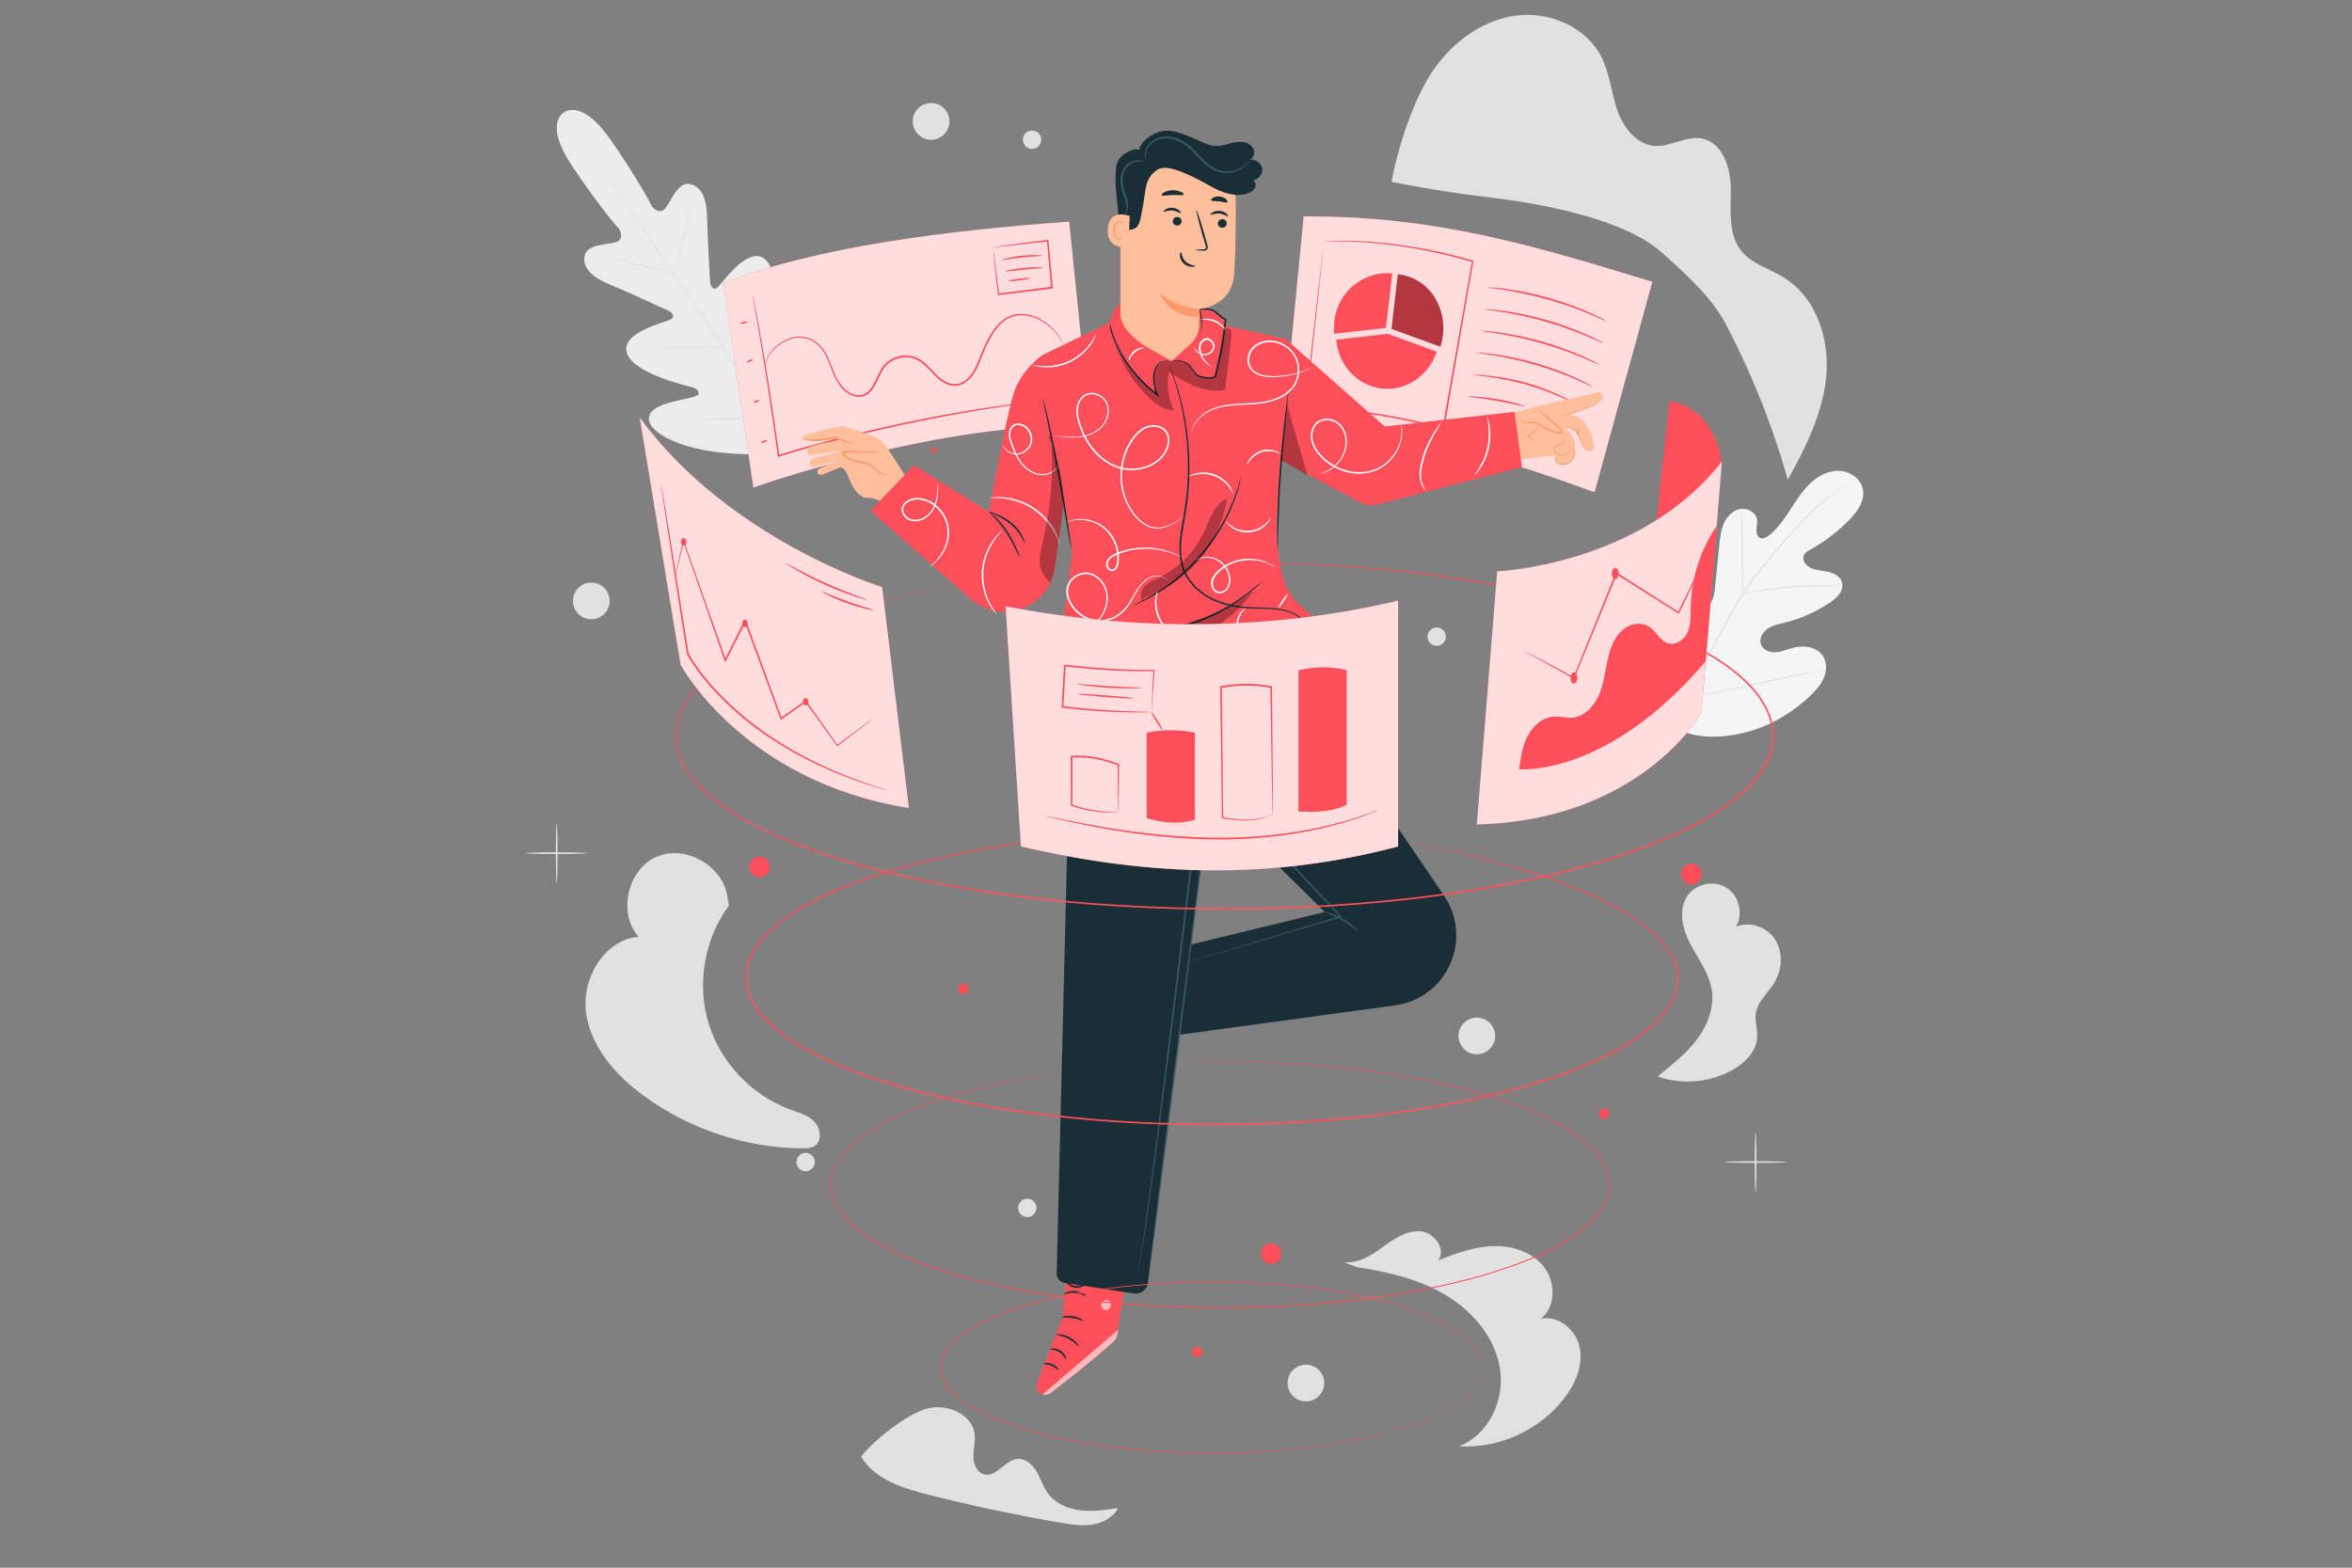 <?xml version="1.0" encoding="utf-8"?>
<!-- Generator: Adobe Illustrator 24.0.1, SVG Export Plug-In . SVG Version: 6.00 Build 0)  -->
<svg version="1.1" id="Layer_1" xmlns="http://www.w3.org/2000/svg" xmlns:xlink="http://www.w3.org/1999/xlink" x="0px" y="0px"
	 viewBox="0 0 3000 2000" style="enable-background:new 0 0 3000 2000;" xml:space="preserve">
<rect x="0" y="0" width="3000" height="2000" fill="#808080" stroke="none"/>
<style type="text/css">
	.st0{fill:#E1E1E1;}
	.st1{fill:#ECECEC;}
	.st2{fill:#F5F5F5;}
	.st3{fill:#FF4F5B;}
	.st4{opacity:0.8;}
	.st5{fill:#FFFFFF;}
	.st6{opacity:0.3;}
	.st7{fill:#FFBF9D;}
	.st8{fill:#FF9A6C;}
	.st9{opacity:0.6;}
	.st10{fill:#1A2E35;}
	.st11{fill:#375A64;}
	.st12{fill:#FAFAFA;}
</style>
<g>
	<g>
		<g>
			<path class="st0" d="M1039.1,1431.4c-8.2-8.7-20.4-11.9-31.6-16.1c-49.2-18.1-88.9-60.3-103.9-110.6c-15-50.2-5-107.3,26.2-149.5
				l-1.7-8.7c-3.8-40.6-52.8-69.6-90.3-53.6c-37.4,16.1-50.1,71.6-23.4,102.3c-43.9,3.6-73,53.7-66.8,97.4
				c6.2,43.7,38.1,79.5,73.7,105.5c58.3,42.7,130.3,66.5,202.6,66.9c4.9,0,10.1-0.1,14.4-2.6
				C1048.6,1456.5,1047.3,1440,1039.1,1431.4z"/>
		</g>
	</g>
	<g>
		<g>
			<path class="st0" d="M2263.1,1253.8c10.1-16.4,11.5-38.5,1.3-54.8c-10.2-16.3-32.7-24.5-50.2-16.5c9.8-16.3,4.1-40-12.1-50.1
				c-16.2-10.1-40-4.8-50.3,11.2c-11.7,18.1-5.5,42.3,4.5,61.3c10.1,19,23.8,36.9,27.1,58.2c3.4,21.7-5,44-17.9,61.7
				c-13,17.7-30.4,31.7-47.5,45.5l-3.3,3.2c30.8,10.7,66,7.6,94.5-8.1c16.1-8.9,31.1-23.7,32.1-42.1c0.6-10.3-3.2-20.6-1.7-30.8
				C2242,1277.4,2255.1,1266.8,2263.1,1253.8z"/>
		</g>
	</g>
	<g>
		<g>
			<path class="st0" d="M1377.8,1926.8c-16-2-32.1-9-41.5-22.1c-6-8.4-8.9-18.6-14.2-27.5c-5.2-8.9-14.3-16.9-24.6-15.9
				c-15.9,1.6-26.6,23.5-42.1,19.7c-9.3-2.3-13.8-13.3-13.8-22.9c-0.1-9.6,2.7-19.2,1.5-28.7c-3.4-26.8-37.8-40-63.4-31.6
				c-25.7,8.4-64.7,39.3-81.4,60.5c17.6,29.3,53.7,40.6,86.8,48.9c55.6,13.9,111.7,25.8,168.2,35.5c13.2,2.3,26.8,4.4,40.1,2.3
				c13.3-2.1,26.5-9.1,32.6-21.1C1410,1926.3,1393.8,1928.8,1377.8,1926.8z"/>
		</g>
	</g>
	<g>
		<g>
			<path class="st0" d="M2015.2,1720.3c-4.1-22.9-26.9-43-49.6-37.8c18.8-15.5,18.9-46.6,4-65.9c-14.8-19.3-40.6-27.6-65-26.9
				c-24.3,0.7-47.7,9.3-70.3,18.3c11.1-14.1-5.1-36.1-23-37.2c-17.9-1.2-33.9,10.2-48.4,20.7c-14.5,10.5-31.3,21.2-49,18.5l16.7,6.6
				c39.7,6,79.8,15.3,114.2,36.1c34.4,20.8,62.7,54.6,68.6,94.3c5.9,39.7-15,84.2-52.7,98.1c50.8,3.2,102.5-20.2,133.8-60.4
				C2008.9,1766.5,2019.2,1743.2,2015.2,1720.3z"/>
		</g>
	</g>
	<g>
		<g>
			<g>
				<g>
					<path class="st0" d="M710.1,1126.8c-0.6,0-1.1-17.2-1.1-38.3c0-21.2,0.5-38.3,1.1-38.3c0.6,0,1.1,17.2,1.1,38.3
						C711.1,1109.6,710.7,1126.8,710.1,1126.8z"/>
				</g>
			</g>
		</g>
		<g>
			<g>
				<g>
					<path class="st0" d="M749.7,1088.4c0,0.6-17.7,1.1-39.6,1.1c-21.9,0-39.6-0.5-39.6-1.1c0-0.6,17.7-1.1,39.6-1.1
						C732,1087.4,749.7,1087.8,749.7,1088.4z"/>
				</g>
			</g>
		</g>
	</g>
	<g>
		<g>
			<g>
				<g>
					<path class="st0" d="M2239.3,1520.9c-0.6,0-1.1-17.2-1.1-38.3c0-21.2,0.5-38.3,1.1-38.3s1.1,17.2,1.1,38.3
						C2240.4,1503.7,2239.9,1520.9,2239.3,1520.9z"/>
				</g>
			</g>
		</g>
		<g>
			<g>
				<g>
					<path class="st0" d="M2278.9,1482.5c0,0.6-17.7,1.1-39.6,1.1c-21.9,0-39.6-0.5-39.6-1.1c0-0.6,17.7-1.1,39.6-1.1
						C2261.2,1481.5,2278.9,1481.9,2278.9,1482.5z"/>
				</g>
			</g>
		</g>
	</g>
	<g>
		<g>
			<g>
				<g>
					<path class="st0" d="M2006.7,205.1c-0.6,0-1.1-17.2-1.1-38.3c0-21.2,0.5-38.3,1.1-38.3c0.6,0,1.1,17.2,1.1,38.3
						C2007.8,187.9,2007.3,205.1,2006.7,205.1z"/>
				</g>
			</g>
		</g>
		<g>
			<g>
				<g>
					<path class="st0" d="M2046.3,166.7c0,0.6-17.7,1.1-39.6,1.1c-21.9,0-39.6-0.5-39.6-1.1c0-0.6,17.7-1.1,39.6-1.1
						C2028.6,165.6,2046.3,166.1,2046.3,166.7z"/>
				</g>
			</g>
		</g>
	</g>
	<g>
		<g>
			<circle class="st0" cx="754.2" cy="766.6" r="23.4"/>
		</g>
	</g>
	<g>
		<g>
			<path class="st0" d="M1689.1,1764.4c0,12.9-10.5,23.4-23.4,23.4s-23.4-10.5-23.4-23.4c0-12.9,10.5-23.4,23.4-23.4
				S1689.1,1751.4,1689.1,1764.4z"/>
		</g>
	</g>
	<g>
		<g>
			<path class="st0" d="M1907.1,1321.6c0,12.9-10.5,23.4-23.4,23.4s-23.4-10.5-23.4-23.4c0-12.9,10.5-23.4,23.4-23.4
				S1907.1,1308.7,1907.1,1321.6z"/>
		</g>
	</g>
	<g>
		<g>
			<path class="st0" d="M1211,154.9c0,12.9-10.5,23.4-23.4,23.4c-12.9,0-23.4-10.5-23.4-23.4c0-12.9,10.5-23.4,23.4-23.4
				C1200.5,131.4,1211,141.9,1211,154.9z"/>
		</g>
	</g>
	<g>
		<g>
			<circle class="st0" cx="1310.3" cy="1541" r="11.7"/>
		</g>
	</g>
	<g>
		<g>
			<path class="st0" d="M1039.3,1482.5c0,6.5-5.2,11.7-11.7,11.7s-11.7-5.2-11.7-11.7s5.2-11.7,11.7-11.7
				S1039.3,1476.1,1039.3,1482.5z"/>
		</g>
	</g>
	<g>
		<g>
			<path class="st0" d="M1328.1,178.3c0,6.5-5.2,11.7-11.7,11.7s-11.7-5.2-11.7-11.7c0-6.5,5.2-11.7,11.7-11.7
				S1328.1,171.8,1328.1,178.3z"/>
		</g>
	</g>
	<g>
		<g>
			<path class="st0" d="M1844.2,812.2c0,6.5-5.2,11.7-11.7,11.7s-11.7-5.2-11.7-11.7s5.2-11.7,11.7-11.7S1844.2,805.7,1844.2,812.2z
				"/>
		</g>
	</g>
	<g>
		<g>
			<g>
				<g>
					<path class="st1" d="M719.1,143.5c0,0-26.1,13.5,10.5,68.1c36.6,54.6,60.5,81,60.5,81s6.9,12.9-4.3,16.3
						c-11.1,3.4-36.6,2.4-40,16.9c-3.5,15,8.5,27.4,31.2,36.8c22.7,9.4,71.5,31.9,75.9,33.9c4.3,2,9.1,7.8,1.9,11.4
						c-7.2,3.6-62.8,16.1-55.3,42.1c7.5,26,75,41.9,82.3,43.8c7.3,1.9,9.4,4.7,9.3,8.6c-0.1,3.9-19.2,6.4-34.9,10.6
						c-15.7,4.2-33.1,11.8-27.5,26.5c5.6,14.7,47.6,41.9,141.7,40l43.5-3.7l19.3-39.4c36.1-86.9,26.1-136,14.5-146.5
						c-11.6-10.6-25.1,2.9-34.7,15.9c-9.6,13-18.9,29.9-22.6,28.6c-3.7-1.3-5.5-4.2-4.6-11.7c0.9-7.5,10.8-76.1-10.7-92.6
						c-21.5-16.5-53.4,30.7-59.4,36.1c-5.9,5.4-9.6-1.2-9.9-5.9c-0.3-4.9-3.4-58.6-3.9-83.1c-0.5-24.5-7.6-40.3-22.9-42.5
						c-14.8-2.1-23.1,22-30.4,31.1c-7.3,9.1-16.7-2-16.7-2s-15.8-31.9-53.3-85.9c-37.5-54-60.1-34-60.1-34"/>
				</g>
			</g>
		</g>
		<g>
			<g>
				<g>
					<g>
						<path class="st0" d="M1017.5,585.8c-27.4-39.7-75-111.2-116.1-172.4C860.3,352.3,823,297,795.8,257.1
							c-13.6-19.9-24.6-36-32.3-47.2c-3.8-5.5-6.7-9.9-8.8-12.8c-1-1.4-1.7-2.6-2.3-3.4c-0.5-0.8-0.7-1.2-0.7-1.2s0.3,0.4,0.8,1.1
							c0.6,0.8,1.3,1.9,2.4,3.3c2.1,2.9,5.1,7.2,9,12.7c7.8,11,18.9,27.1,32.6,47c27.4,39.7,64.8,95,105.9,156.1
							c41.1,61.1,88.5,132.7,115.7,172.6"/>
					</g>
				</g>
			</g>
		</g>
		<g>
			<g>
				<g>
					<g>
						<path class="st0" d="M781.4,328.8c0-0.1,1.1,0.1,3.1,0.5c2,0.4,4.9,1,8.4,1.9c7.1,1.7,16.8,4.3,27.4,7.3
							c10.5,3,20,5.8,27.2,7.9c3.3,0.9,6,1.7,8.3,2.3c2,0.5,3,0.9,3,1c0,0.1-1.1-0.1-3.1-0.5c-2-0.4-4.9-1-8.4-1.9
							c-7-1.8-16.7-4.5-27.3-7.5c-10.5-3-20-5.6-27.3-7.7c-3.3-0.9-6.1-1.7-8.3-2.3C782.4,329.2,781.4,328.9,781.4,328.8z"/>
					</g>
				</g>
			</g>
		</g>
		<g>
			<g>
				<g>
					<g>
						<path class="st0" d="M861.4,346.5c-0.4-0.1,4.1-20.3,9.9-45.2c5.8-24.9,10.8-44.9,11.2-44.8c0.4,0.1-4.1,20.3-9.9,45.2
							C866.8,326.5,861.8,346.5,861.4,346.5z"/>
					</g>
				</g>
			</g>
		</g>
		<g>
			<g>
				<g>
					<g>
						<path class="st0" d="M920.4,443.2c-0.1,0,0.4-1.1,1.4-2.9c1.2-2,2.6-4.6,4.3-7.6c3.6-6.5,8.6-15.4,13.7-25.4
							c5.1-10,9.5-19.3,12.6-26c1.5-3.2,2.7-5.8,3.7-8c0.9-1.9,1.4-2.9,1.5-2.9c0.1,0-0.3,1.1-1,3.1c-0.7,1.9-1.8,4.7-3.3,8.1
							c-2.9,6.8-7.1,16.2-12.2,26.3c-5.1,10.1-10.3,19-14.1,25.3c-1.9,3.2-3.5,5.7-4.7,7.4C921.1,442.3,920.4,443.2,920.4,443.2z"/>
					</g>
				</g>
			</g>
		</g>
		<g>
			<g>
				<g>
					<g>
						<path class="st0" d="M844.4,443.1c0-0.1,1.1-0.2,3-0.3c2.2-0.1,4.9-0.2,8.1-0.3c6.8-0.2,16.3-0.4,26.7-0.5
							c10.4-0.1,19.9-0.2,26.7-0.1c3.2,0,5.9,0.1,8.1,0.1c1.9,0.1,3,0.1,3,0.2c0,0.1-1.1,0.2-3,0.3c-2.2,0.1-4.9,0.2-8.1,0.3
							c-6.8,0.2-16.3,0.4-26.7,0.5c-10.4,0.1-19.9,0.2-26.7,0.1c-3.2,0-5.9-0.1-8.1-0.1C845.5,443.3,844.4,443.2,844.4,443.1z"/>
					</g>
				</g>
			</g>
		</g>
		<g>
			<g>
				<g>
					<g>
						<path class="st0" d="M885.6,535.1c0-0.1,1.4-0.2,3.8-0.3c2.7-0.1,6.2-0.3,10.4-0.4c8.8-0.3,20.9-0.6,34.3-0.9
							c13.4-0.3,25.5-0.5,34.3-0.5c4.2,0,7.7,0,10.4,0c2.5,0,3.8,0.1,3.8,0.2c0,0.1-1.4,0.2-3.8,0.3c-2.7,0.1-6.2,0.3-10.4,0.4
							c-8.8,0.3-20.9,0.6-34.3,0.9c-13.4,0.3-25.5,0.5-34.3,0.5c-4.2,0-7.7,0-10.4,0C887,535.3,885.6,535.2,885.6,535.1z"/>
					</g>
				</g>
			</g>
		</g>
		<g>
			<g>
				<g>
					<g>
						<path class="st0" d="M980.2,532.4c-0.1,0,0.5-1.4,1.7-3.7c1.3-2.5,3-5.9,5.1-9.9c4.3-8.3,10.2-19.9,16.4-32.8
							c6.2-12.9,11.5-24.8,15.2-33.4c1.8-4.1,3.3-7.6,4.5-10.2c1.1-2.4,1.7-3.7,1.8-3.7c0.1,0-0.4,1.4-1.3,3.9
							c-0.9,2.5-2.3,6-4.1,10.4c-3.5,8.7-8.7,20.6-14.9,33.6c-6.2,13-12.2,24.5-16.7,32.7c-2.3,4.1-4.1,7.4-5.5,9.7
							C981,531.3,980.3,532.5,980.2,532.4z"/>
					</g>
				</g>
			</g>
		</g>
	</g>
	<g>
		<g>
			<g>
				<g>
					<g>
						<g>
							<g>
								<path class="st2" d="M2132.6,927.7c-46.4-40.5-50.8-106.8-42.5-165.1c1.4-9.7,1.4-20.1,7-28.2c5.6-8.1,17-12.8,25.3-7.7
									c6.9,4.2,9.1,13,12.4,20.4c4.4,9.9,11.6,18.4,20.5,24.3c5.9,3.9,13.4,6.7,19.9,4c8.9-3.7,11.2-15.3,12.2-25
									c1.8-18.1,3.7-36.2,5.5-54.3c1-9.7,2-19.6,6-28.5c4-8.9,11.6-16.7,21.1-18.3c9.5-1.6,20.4,5,21.3,14.7c0.4,4-0.9,8.1-1,12.1
									c-0.2,4.1,1.2,8.7,4.9,10.3c3.8,1.6,7.9-0.8,11.1-3.3c11.1-8.7,19.2-20.6,27-32.5c7.7-11.9,15.3-24.1,25.5-33.8
									c10.2-9.7,23.7-16.8,37.7-16.1c14,0.7,27.9,10.9,29.9,24.9c2,14.1-7.4,27.1-17.3,37.3c-14.7,15.1-31.5,28-49.8,38.2
									c-3.3,1.8-6.9,3.8-8.4,7.3c-2.8,6.2,2.6,13.3,8.8,16.2c7,3.2,14.9,3.3,22.4,5c7.5,1.7,15.3,5.9,17.4,13.4
									c2.9,10.4-6.5,19.9-15.4,25.8c-17.8,11.9-37.7,20.7-58.4,25.8c-7.4,1.8-15.2,3.3-21.5,7.7c-6.3,4.4-10.7,12.8-8,20
									c2.7,7.2,11.4,10.4,19.1,9.8c7.6-0.6,14.8-3.9,22.2-5.8c13.9-3.6,31-0.8,38.3,11.6c4.8,8.2,4.2,18.8,0.3,27.5
									c-3.8,8.7-10.4,15.9-17.3,22.4c-24.1,22.8-53.7,40-85.8,47.4C2191.2,942.4,2162.2,942.2,2132.6,927.7"/>
							</g>
						</g>
					</g>
				</g>
			</g>
		</g>
		<g>
			<g>
				<g>
					<g>
						<g>
							<g>
								<g>
									<path class="st0" d="M2151.7,892.6c11.8-28.6,27.3-58.9,44.6-90c4.4-7.8,8.7-15.4,12.9-23c4.3-7.5,8.5-15,13.1-22.1
										c9.1-14.1,18.9-27.1,28.6-39c9.7-12,19.4-23,28.5-33.2c9.1-10.2,17.8-19.6,26.1-27.8c16.5-16.4,31.4-28.1,41.9-35.7
										c5.3-3.8,9.4-6.6,12.3-8.5c1.4-0.9,2.4-1.6,3.3-2.1c0.7-0.5,1.1-0.7,1.1-0.7c0,0-0.3,0.3-1,0.8c-0.8,0.6-1.8,1.3-3.2,2.3
										c-2.8,2-6.9,4.9-12.1,8.8c-10.4,7.8-25.1,19.5-41.4,36c-8.2,8.2-16.8,17.6-25.9,27.8c-9,10.3-18.6,21.3-28.3,33.3
										c-9.6,12-19.4,24.8-28.4,38.9c-4.5,7-8.7,14.4-13,22c-4.2,7.6-8.5,15.2-12.9,23c-17.3,31.1-32.8,61.3-44.7,89.7"/>
								</g>
							</g>
						</g>
					</g>
				</g>
			</g>
		</g>
		<g>
			<g>
				<g>
					<g>
						<g>
							<g>
								<g>
									<path class="st0" d="M2222.8,757.6c-0.1,0-0.3-1.5-0.5-4.2c-0.2-2.7-0.4-6.7-0.6-11.6c-0.3-9.8-0.3-23.4-0.3-38.4
										c0.1-15-0.1-28.5-0.6-38.3c-0.2-4.9-0.4-8.9-0.6-11.6c-0.2-2.7-0.2-4.3-0.1-4.3c0.1,0,0.4,1.5,0.8,4.2
										c0.4,2.7,0.8,6.7,1.2,11.6c0.8,9.8,1.2,23.4,1.1,38.4c-0.1,14.8-0.2,28.1-0.3,38.3c0,4.6,0,8.5,0,11.6
										C2223,756,2222.9,757.6,2222.8,757.6z"/>
								</g>
							</g>
						</g>
					</g>
				</g>
			</g>
		</g>
		<g>
			<g>
				<g>
					<g>
						<g>
							<g>
								<g>
									<path class="st0" d="M2350.2,747.7c0,0.1-1.8,0.1-5,0.1c-3.2-0.1-7.9-0.2-13.7-0.1c-11.6,0-27.6,0.6-45.2,2
										c-17.6,1.4-33.5,3.4-44.9,5.1c-5.7,0.8-10.4,1.6-13.5,2.2c-3.2,0.5-5,0.8-5,0.7c0-0.1,1.7-0.6,4.9-1.4
										c3.2-0.7,7.8-1.7,13.5-2.7c11.4-2.1,27.3-4.3,45-5.7c17.7-1.4,33.7-1.8,45.3-1.4c5.8,0.1,10.5,0.4,13.7,0.7
										C2348.4,747.4,2350.2,747.6,2350.2,747.7z"/>
								</g>
							</g>
						</g>
					</g>
				</g>
			</g>
		</g>
		<g>
			<g>
				<g>
					<g>
						<g>
							<g>
								<g>
									<path class="st0" d="M2153.5,890.5c-0.1,0-0.3-0.5-0.7-1.6c-0.4-1.3-1-2.9-1.6-4.7c-1.4-4.1-3.3-10.2-5.5-17.6
										c-4.5-15-10-35.8-15.8-58.9c-5.8-23.1-11.2-44-15.3-59c-2-7.3-3.7-13.3-5-17.8c-0.5-1.9-1-3.5-1.3-4.8
										c-0.3-1.1-0.4-1.7-0.3-1.7c0.1,0,0.3,0.5,0.7,1.6c0.4,1.3,1,2.8,1.6,4.7c1.4,4.1,3.3,10.2,5.5,17.6
										c4.5,15,10,35.8,15.8,58.9c5.8,23.1,11.1,44,15.3,59c2.1,7.3,3.7,13.3,5,17.8c0.5,1.9,1,3.5,1.3,4.8
										C2153.4,889.9,2153.5,890.5,2153.5,890.5z"/>
								</g>
							</g>
						</g>
					</g>
				</g>
			</g>
		</g>
		<g>
			<g>
				<g>
					<g>
						<g>
							<g>
								<g>
									<path class="st0" d="M2325.1,854.9c0,0.1-0.6,0.2-1.7,0.5c-1.3,0.3-3,0.7-5,1.1c-4.6,1-10.8,2.3-18.4,3.8
										c-15.5,3.2-36.9,8-60.6,13.2c-23.6,5.3-45.1,9.8-60.7,12.7c-7.8,1.5-14.1,2.6-18.5,3.3c-2,0.3-3.7,0.6-5.1,0.8
										c-1.2,0.2-1.8,0.2-1.8,0.1c0-0.1,0.6-0.2,1.7-0.5c1.3-0.3,3-0.7,5-1.1c4.6-1,10.8-2.3,18.4-3.8c15.5-3.2,36.9-8,60.6-13.2
										c23.6-5.3,45.1-9.8,60.7-12.7c7.8-1.5,14.1-2.6,18.5-3.3c2-0.3,3.7-0.6,5.1-0.8C2324.5,854.9,2325.1,854.8,2325.1,854.9z"
										/>
								</g>
							</g>
						</g>
					</g>
				</g>
			</g>
		</g>
	</g>
	<g>
		<g>
			<path class="st0" d="M1775,232.1c7.5-42.9,27.9-105.6,52.4-141.5c24.5-36,62.2-64.6,105.4-70.6c43.1-6,90.7,14.2,110.1,53.2
				c10.4,20.9,12.3,44.9,19.9,67c7.6,22.1,24.2,44.1,47.5,45.9c20.6,1.6,40.4-13.3,60.7-9.3c26.4,5.1,36.6,37.7,36.7,64.6
				s-3.7,56.7,12.8,78c13.5,17.4,36.7,23.3,55.4,35c40.4,25.2,57.7,77.2,53.6,124.6c-4.1,47.4-25.9,91.3-49.1,132.9
				c-19.3-68.2-45.6-134.3-78.4-197.1c-18.7-35.9-52.9-66.4-83.2-93.3c-46.5-41.3-148.5-60.9-210.1-68.5
				C1847,245.2,1836.1,243.6,1775,232.1"/>
		</g>
	</g>
	<g>
		<g>
			<g>
				<g>
					<g>
						<path class="st3" d="M1363.7,282.7c-152.6,11.1-319.2,31.3-441.4,78.2l38.6,261.1c0,0,236.8-84.7,429.5-78.9L1363.7,282.7z"/>
					</g>
				</g>
			</g>
			<g class="st4">
				<g>
					<g>
						<path class="st5" d="M1363.7,282.7c-152.6,11.1-319.2,31.3-441.4,78.2l38.6,261.1c0,0,236.8-84.7,429.5-78.9L1363.7,282.7z"/>
					</g>
				</g>
			</g>
		</g>
		<g>
			<g>
				<g>
					<path class="st3" d="M1352.7,508.6c0,0-0.5,0.1-1.5,0.3c-1.1,0.1-2.5,0.3-4.3,0.6c-3.9,0.5-9.5,1.2-16.7,2.1
						c-7.2,0.9-16.1,1.9-26.3,3.4c-10.2,1.5-21.9,2.9-34.8,5.1c-51.5,8-122.4,21.1-199.4,41c-26.8,6.9-52.6,14-76.2,21.4l-1.2,0.4
						l-0.2-1.2c-8.2-59.9-16.2-111.5-22.4-148.1c-3.1-18.2-5.6-32.7-7.4-42.8c-0.9-4.9-1.5-8.7-2-11.5c-0.2-1.2-0.4-2.2-0.5-3
						c-0.1-0.7-0.1-1-0.1-1s0.1,0.3,0.3,1c0.2,0.8,0.4,1.7,0.7,2.9c0.6,2.7,1.3,6.5,2.3,11.4c2,9.9,4.7,24.5,8,42.8
						c6.5,36.6,14.7,88.2,23.1,148l-1.3-0.8c23.7-7.5,49.5-14.6,76.3-21.5c77.1-19.9,148.1-32.9,199.7-40.4
						c12.9-2,24.6-3.4,34.9-4.8c10.3-1.4,19.1-2.3,26.4-3.1c7.2-0.7,12.8-1.3,16.7-1.7c1.8-0.2,3.3-0.3,4.3-0.4
						C1352.2,508.6,1352.7,508.6,1352.7,508.6z"/>
				</g>
			</g>
		</g>
		<g>
			<g>
				<g>
					<path class="st3" d="M1357.9,445.2c-0.1,0-0.6-1.8-1.8-5.2c-1.3-3.3-3.7-8.1-7.9-13.5c-4.2-5.3-10.3-11.2-18.5-16.2
						c-2-1.4-4.3-2.3-6.6-3.5c-2.4-0.9-4.8-2.1-7.5-2.7c-5.2-1.6-11-2.4-17-1.7c-5.9,0.7-12,2.8-17.3,6.8c-5.3,3.9-9.9,9.1-13.8,15
						c-8,11.9-13.3,26.4-19.4,41.4c-3.2,7.4-7.5,15.1-14.4,20.6c-3.4,2.7-7.4,4.9-11.9,5.7c-4.5,0.8-9.2,0.2-13.4-1.5
						c-17.4-6.9-25.1-26.9-42.7-33c-8.6-2.9-18.2-1.8-26.1,2.1c-3.9,2-7.5,4.7-10.3,8c-2.8,3.3-4.9,7.2-6.9,11.1
						c-3.9,7.7-6.9,16.3-13.5,22.4c-3.3,3-7.4,5-11.8,5.3c-4.4,0.4-8.7-0.8-12.4-2.7c-7.5-3.9-13-10.1-17-16.8
						c-4-6.8-6.4-13.9-9-20.6c-2.6-6.7-5.3-13.1-8.9-18.6c-3.6-5.5-8.3-9.9-13.7-12.7c-10.7-5.7-22.7-5-31.3-0.9
						c-8.9,3.8-15.5,9.1-19.9,14.3c-4.4,5.2-6.4,10.2-7.5,13.6c-1.1,3.4-1.2,5.3-1.4,5.3c0,0,0-1.9,0.9-5.4c0.9-3.5,2.9-8.6,7.2-14
						c4.3-5.4,11-10.9,20-14.9c8.8-4.3,21.3-5.2,32.5,0.7c5.6,2.8,10.5,7.4,14.3,13.1c3.8,5.7,6.6,12.2,9.2,18.9
						c2.7,6.7,5.1,13.8,9,20.2c3.9,6.4,9.3,12.4,16.3,16c3.5,1.8,7.4,2.8,11.3,2.4c3.9-0.3,7.7-2.1,10.7-4.9
						c6.1-5.5,9.1-13.9,13-21.8c2-4,4.1-8,7.2-11.5c3-3.5,6.8-6.4,11-8.5c8.3-4.2,18.5-5.4,27.7-2.3c9.4,3.1,16.1,10.3,22.3,16.8
						c6.2,6.6,12.5,13.1,20.5,16.3c3.9,1.6,8.2,2.2,12.2,1.5c4.1-0.7,7.8-2.7,11-5.3c6.5-5.1,10.6-12.5,13.8-19.8
						c6.1-14.8,11.5-29.6,19.7-41.6c4-6,8.8-11.4,14.3-15.4c5.5-4.1,11.9-6.3,18.1-7c6.2-0.7,12.2,0.2,17.5,1.8
						c2.7,0.7,5.2,1.9,7.6,2.8c2.3,1.2,4.7,2.3,6.7,3.7c8.4,5.2,14.4,11.2,18.6,16.7c4.1,5.5,6.4,10.5,7.6,13.9
						c0.6,1.7,0.8,3.1,1.1,4C1357.8,444.7,1357.9,445.2,1357.9,445.2z"/>
				</g>
			</g>
		</g>
		<g>
			<g>
				<g>
					<path class="st3" d="M953.4,410.9c0.1,0.6-1.9,1.4-4.4,1.9c-2.6,0.5-4.7,0.4-4.8-0.2c-0.1-0.6,1.9-1.4,4.4-1.9
						C951.2,410.2,953.3,410.3,953.4,410.9z"/>
				</g>
			</g>
		</g>
		<g>
			<g>
				<g>
					<path class="st3" d="M960.2,458.6c0.2,0.5-1.2,1.8-3.3,2.7c-2.1,1-4,1.3-4.2,0.8c-0.2-0.5,1.2-1.8,3.3-2.7
						C958,458.4,959.9,458,960.2,458.6z"/>
				</g>
			</g>
		</g>
		<g>
			<g>
				<g>
					<path class="st3" d="M968.6,510.7c0.2,0.6-1.3,1.6-3.4,2.3c-2.1,0.7-4,0.9-4.1,0.3c-0.2-0.6,1.3-1.6,3.4-2.3
						C966.6,510.3,968.4,510.1,968.6,510.7z"/>
				</g>
			</g>
		</g>
		<g>
			<g>
				<g>
					<path class="st3" d="M978.7,561.9c0.2,0.6-1.6,1.6-3.9,2.3c-2.3,0.7-4.4,0.9-4.5,0.3c-0.2-0.6,1.6-1.6,3.9-2.3
						C976.5,561.5,978.5,561.3,978.7,561.9z"/>
				</g>
			</g>
		</g>
		<g>
			<g>
				<g>
					<g>
						<path class="st3" d="M1266.5,315.8c-0.1-0.1,1.8-0.6,5-1.1c3.3-0.6,8.1-1.3,14.2-2.1c12.2-1.7,29.7-4,50.5-6.5l1-0.1l0.1,1
							c1.6,17.5,3.5,37.7,5.5,59.1l0.1,0.9l0.1,1l-1,0.1c-25.1,3.1-48.5,5.9-68.2,8.4l-0.9,0.1l-0.1-0.9
							c-1.9-17.9-3.5-32.8-4.7-43.6c-0.5-5-0.9-9-1.2-12C1266.6,317.2,1266.5,315.8,1266.5,315.8c0.1,0,0.3,1.6,0.7,4.4
							c0.4,3,1,7.1,1.7,12.1c1.4,10.6,3.2,25.4,5.5,43l-1-0.8c19.7-2.5,43.1-5.5,68.2-8.7l-0.9,1.2l-0.1-0.9
							c-1.9-21.4-3.7-41.6-5.2-59.1l1.1,0.9C1297.2,312.3,1274.3,315,1266.5,315.8z"/>
					</g>
				</g>
			</g>
			<g>
				<g>
					<g>
						<path class="st3" d="M1329.9,326.2c0,0.6-11.7,0.6-26.1,2.2c-14.3,1.5-25.8,3.9-26,3.3c-0.1-0.5,11.2-3.9,25.7-5.5
							C1318.1,324.7,1330,325.7,1329.9,326.2z"/>
					</g>
				</g>
			</g>
			<g>
				<g>
					<g>
						<path class="st3" d="M1330.7,341.5c0,0.6-10.9,1-24.3,2.4c-13.4,1.3-24.2,3-24.3,2.3c-0.1-0.6,10.6-3.2,24.1-4.5
							C1319.6,340.4,1330.7,341,1330.7,341.5z"/>
					</g>
				</g>
			</g>
			<g>
				<g>
					<g>
						<path class="st3" d="M1314.3,354.9c0.1,0.6-6.1,1.9-13.9,2.8c-7.7,1-14.1,1.3-14.2,0.7c-0.1-0.6,6.1-1.9,13.9-2.8
							C1307.9,354.6,1314.2,354.3,1314.3,354.9z"/>
					</g>
				</g>
			</g>
		</g>
	</g>
	<g>
		<g>
			<g>
				<g>
					<g>
						<path class="st3" d="M2107.6,359.5c-149.4-45.5-275.5-84.4-444.8-83.4L1637,542.2c175.8,15.6,234.6,27.1,396.9,85.8
							L2107.6,359.5z"/>
					</g>
				</g>
			</g>
			<g class="st4">
				<g>
					<g>
						<path class="st5" d="M2107.6,359.5c-149.4-45.5-275.5-84.4-444.8-83.4L1637,542.2c175.8,15.6,234.6,27.1,396.9,85.8
							L2107.6,359.5z"/>
					</g>
				</g>
			</g>
		</g>
		<g>
			<g>
				<g>
					<g>
						<g>
							<g>
								<g>
									<path class="st3" d="M1769.3,405.2l6.6-56.4c-15.7-1.8-32.4,2.8-46.1,12.7c-16.1,11.7-27.8,30.9-28.3,55.8
										c-0.1,2.7,0,5.5,0.2,8.3c0,0.1,0,0.1,0,0.2l0,0l65.9-7.4L1769.3,405.2z"/>
								</g>
							</g>
						</g>
					</g>
					<g>
						<g>
							<g>
								<g>
									<path class="st3" d="M1837.5,396c-6.5-20.9-22.2-39-47-44.8c-0.7-0.2-1.3-0.3-2-0.4c-0.4-0.1-0.8-0.2-1.3-0.3
										c-1.3-0.2-2.5-0.4-3.8-0.6c-0.1,0-0.1,0-0.2,0c0,0,0,0,0,0c-0.1,0-0.1,0-0.2,0l0,0v0l-6.6,56.4l-1.5,13.3l62.2,22.7l0.1,0
										v0c1.6-4.6,2.6-9.5,3.2-14.4C1841.7,417.3,1840.7,406.3,1837.5,396z"/>
								</g>
							</g>
						</g>
					</g>
					<g class="st6">
						<g>
							<g>
								<g>
									<path d="M1837.5,396c-6.5-20.9-22.2-39-47-44.8c-0.7-0.2-1.3-0.3-2-0.4c-0.4-0.1-0.8-0.2-1.3-0.3c-1.3-0.2-2.5-0.4-3.8-0.6
										c-0.1,0-0.1,0-0.2,0c0,0,0,0,0,0c-0.1,0-0.1,0-0.2,0l0,0v0l-6.6,56.4l-1.5,13.3l62.2,22.7l0.1,0v0
										c1.6-4.6,2.6-9.5,3.2-14.4C1841.7,417.3,1840.7,406.3,1837.5,396z"/>
								</g>
							</g>
						</g>
					</g>
				</g>
				<g>
					<g>
						<g>
							<g>
								<path class="st3" d="M1770.3,425.9l-65.9,7.4c2.7,31.9,26,58.4,57.4,62.3c31.5,3.9,60.6-16.4,70.9-46.9L1770.3,425.9"/>
							</g>
						</g>
					</g>
				</g>
			</g>
		</g>
		<g>
			<g>
				<g>
					<path class="st3" d="M2049.9,410.2c-0.1,0.1-2.1-0.7-5.8-2.4c-3.7-1.7-9-4-15.7-6.8c-13.3-5.6-31.9-12.6-53-18.6
						c-21.1-6-40.7-9.9-54.9-12.2c-7.1-1.1-12.9-2-16.9-2.5c-4-0.5-6.2-0.9-6.2-1.1c0-0.1,2.2-0.1,6.3,0.2c4,0.3,9.8,0.9,17,1.8
						c14.3,1.9,34,5.6,55.3,11.6c21.2,6.1,39.9,13.4,53.1,19.3c6.6,3,11.9,5.5,15.4,7.4C2048,409,2049.9,410.1,2049.9,410.2z"/>
				</g>
			</g>
		</g>
		<g>
			<g>
				<g>
					<path class="st3" d="M2045.4,438c-0.1,0.1-2.1-0.7-5.8-2.4c-3.7-1.7-9-4-15.7-6.8c-13.3-5.6-31.9-12.6-53-18.6
						c-21.1-6-40.7-9.9-54.9-12.2c-7.1-1.1-12.9-2-16.9-2.5c-4-0.5-6.2-0.9-6.2-1.1c0-0.1,2.2-0.1,6.3,0.2c4,0.3,9.8,0.9,17,1.8
						c14.3,1.9,34,5.6,55.3,11.6c21.2,6.1,39.9,13.4,53.1,19.3c6.6,3,11.9,5.5,15.4,7.4C2043.5,436.7,2045.4,437.8,2045.4,438z"/>
				</g>
			</g>
		</g>
		<g>
			<g>
				<g>
					<path class="st3" d="M2040.8,465.7c-0.1,0.1-2.1-0.7-5.8-2.4c-3.7-1.7-9-4-15.7-6.8c-13.3-5.6-31.9-12.6-53-18.6
						c-21.1-6-40.7-9.9-54.9-12.2c-7.1-1.1-12.9-2-16.9-2.5c-4-0.5-6.2-0.9-6.2-1.1c0-0.1,2.2-0.1,6.3,0.2c4,0.3,9.8,0.9,17,1.8
						c14.3,1.9,34,5.6,55.3,11.6c21.2,6.1,39.9,13.4,53.1,19.3c6.6,3,11.9,5.5,15.4,7.4C2038.9,464.5,2040.9,465.6,2040.8,465.7z"/>
				</g>
			</g>
		</g>
		<g>
			<g>
				<g>
					<path class="st3" d="M2031.8,493.5c-0.1,0.1-2.1-0.7-5.6-2.3c-3.6-1.7-8.7-4-15.2-6.8c-12.9-5.6-30.9-12.6-51.4-18.6
						c-20.5-6-39.5-9.9-53.3-12.2c-6.9-1.1-12.5-2-16.4-2.5c-3.9-0.6-6-0.9-6-1.1c0-0.1,2.2-0.1,6.1,0.2c3.9,0.3,9.6,0.9,16.5,1.8
						c13.9,1.9,33.1,5.6,53.7,11.6c20.6,6.1,38.7,13.4,51.4,19.3c6.4,3,11.5,5.5,14.9,7.4C2030,492.3,2031.8,493.4,2031.8,493.5z"/>
				</g>
			</g>
		</g>
		<g>
			<g>
				<g>
					<path class="st3" d="M2012.1,515.7c-0.1,0.1-1.9-0.6-5.1-2c-3.6-1.6-8.2-3.6-13.6-6c-11.5-5-27.6-11.6-46-16.9
						c-18.4-5.2-35.6-8.1-48-9.9c-5.9-0.8-10.8-1.5-14.7-2c-3.5-0.5-5.4-0.8-5.4-1c0-0.1,2-0.1,5.5,0.1c3.5,0.2,8.6,0.7,14.9,1.4
						c12.5,1.4,29.8,4.1,48.4,9.4c18.5,5.3,34.6,12.2,46,17.6c5.7,2.7,10.2,5,13.3,6.7C2010.5,514.5,2012.2,515.5,2012.1,515.7z"/>
				</g>
			</g>
		</g>
		<g>
			<g>
				<g>
					<path class="st3" d="M1945.7,518.8c-0.1,0.3-4.1-0.7-10.6-2.2c-6.5-1.5-15.5-3.5-25.6-5.2c-10-1.8-19.2-3-25.8-3.9
						c-6.6-0.9-10.7-1.6-10.7-1.9c0-0.3,4.2-0.2,10.9,0.4c6.7,0.6,15.9,1.6,26,3.3c10.1,1.7,19.2,3.9,25.6,5.8
						C1941.9,517,1945.8,518.5,1945.7,518.8z"/>
				</g>
			</g>
		</g>
		<g>
			<g>
				<g>
					<path class="st3" d="M1688.8,307.6c0,0,1.1-0.1,3.4-0.2c2.4-0.1,5.9-0.2,10.3-0.3c9.1-0.2,22.2-0.1,39,0.9
						c33.5,2.2,81.6,7.9,137.1,24.5l0.8,0.2l-0.1,0.8c-10.3,59-22.5,129.1-35.6,204.1c-0.5,3-1.1,6.1-1.6,9l-0.2,1.1l-1.1-0.3
						c-31.3-8.2-62-14.3-91.5-18.9c-29.5-4.5-57.7-7.7-83.9-9.4l-1-0.1l0.1-1c7.2-62.9,13.2-115.7,17.5-152.7
						c2.2-18.3,3.9-32.8,5-42.8c0.6-4.8,1-8.6,1.4-11.2c0.2-1.2,0.3-2.1,0.4-2.9C1688.7,307.9,1688.8,307.6,1688.8,307.6
						c0,0,0,0.4-0.1,1c-0.1,0.7-0.2,1.7-0.3,3c-0.3,2.7-0.7,6.5-1.2,11.4c-1.1,10-2.6,24.6-4.5,43.1c-4,37-9.7,89.5-16.5,152.3
						l-0.9-1c26.3,1.6,54.5,4.7,84.1,9.2c29.6,4.5,60.4,10.6,91.8,18.9l-1.3,0.9c0.5-3,1.1-6,1.6-9c13.2-75,25.6-145.1,36-204l0.6,1
						c-55.2-16.7-103.2-22.7-136.6-25.2c-16.7-1.1-30-1.4-38.9-1.4c-4.4,0-7.8,0-10.2,0C1690,307.7,1688.8,307.6,1688.8,307.6z"/>
				</g>
			</g>
		</g>
	</g>
	<g>
		<g>
			<g>
				<polyline class="st3" points="1525.6,851.3 1671.3,883.6 1693.6,851.3 1690,809.8 1667.9,789.5 1591.5,789.5 1520.2,853.7 				
					"/>
			</g>
		</g>
		<g class="st6">
			<g>
				<polyline points="1525.6,851.3 1671.3,883.6 1693.6,851.3 1690,809.8 1667.9,789.5 1591.5,789.5 1520.2,853.7 				"/>
			</g>
		</g>
		<g>
			<g>
				<g>
					<g>
						<g>
							<g>
								<g>
									<g>
										<g>
											<g>
												<g>
													<path class="st7" d="M1747.8,551.2l183.9-24.8l29-8.2c0,0,66.3-14.6,72.5-16.8c7.2-2.6,10.1,0.3,10.9,3
														c1.2,4.2-2.8,8.9-8.9,11.3c-2.1,0.8-35.7,12.5-35.7,12.5s3.3,0.5,11.4,3.3c8,2.7,15.8,13.1,19.6,25.2
														c3.9,12.1,3.9,15.8-0.7,17.5c-1.9,0.7-3.7,0.2-5.3-0.7c-2.6-1.5-4.6-4-5.5-6.9c-6.5-19.3-18.5-20.8-18.5-20.8l-3.8,1.1
														c0,0,12.4,8.7,12.2,19.2c0,1.7-0.4,3.2-1,4.5c1.8,5.1,0.8,11.1-2.7,15.3c-3.6,4.4-9.5,6.6-15.1,5.6
														c-2.6-0.5-5.5-2-5.9-4.7c-0.2-1.4,0.3-2.8,0.9-4.1c0.3-0.7,0.5-1.4,0.7-2.2l-11,1.5c0,0-25,2.1-35.7,4.2l-172.3,51.9
														c-23.9,7.2-49-6.6-55.8-30.6l0,0C1703.5,581.4,1720.9,554.8,1747.8,551.2z"/>
												</g>
											</g>
										</g>
									</g>
								</g>
							</g>
						</g>
					</g>
				</g>
				<g>
					<g>
						<g>
							<g>
								<g>
									<g>
										<g>
											<g>
												<g>
													<g>
														<path class="st7" d="M1936,531.1c0.3,3.9,4.1,6.5,7.9,7.3c3.8,0.8,7.7,0.3,11.6,0.8c11.5,1.5,20.4,12,31.9,13
															c1.6,0.1,3.6-0.2,4.1-1.7c0.4-1.4-0.8-2.8-1.9-3.8c-9.6-8.5-19.1-16.9-28.7-25.4"/>
													</g>
												</g>
											</g>
										</g>
									</g>
								</g>
							</g>
						</g>
					</g>
					<g>
						<g>
							<g>
								<g>
									<g>
										<g>
											<g>
												<g>
													<g>
														<g>
															<path class="st8" d="M1960.9,521.4c0.1-0.1,1.3,0.8,3.4,2.4c2.1,1.7,5.1,4.1,8.7,7.2c3.8,3.2,8,6.9,12.7,10.9
																c1.2,1,2.4,2.1,3.7,3.2c1.1,1.1,3,2,3.3,4.7c0.1,1.3-0.9,2.6-2,3c-1.1,0.5-2.1,0.5-3.1,0.5c-1.9-0.2-3.7-0.5-5.5-1.1
																c-7.2-2.4-12.8-6.7-18.4-9.3c-2.8-1.3-5.5-2.3-8.2-2.7c-2.7-0.4-5.3-0.3-7.7-0.5c-4.9-0.1-8.9-2.2-10.5-4.5
																c-1.7-2.3-1.3-4.1-1.3-4c0.2-0.1,0.2,1.6,1.9,3.5c1.7,1.9,5.2,3.6,9.9,3.5c2.3,0.1,5-0.1,7.9,0.2
																c2.9,0.4,5.9,1.3,8.8,2.7c5.9,2.6,11.5,6.9,18.2,9.1c1.7,0.6,3.4,0.8,5,1c1.6,0.1,3-0.5,2.8-1.3
																c0-0.9-1.3-2.1-2.6-3.2c-1.2-1.1-2.4-2.2-3.6-3.2c-4.6-4.1-8.7-7.9-12.4-11.3c-3.5-3.2-6.3-5.9-8.2-7.7
																C1961.8,522.6,1960.8,521.5,1960.9,521.4z"/>
														</g>
													</g>
												</g>
											</g>
										</g>
									</g>
								</g>
							</g>
						</g>
					</g>
				</g>
				<g>
					<g>
						<g>
							<g>
								<g>
									<g>
										<g>
											<g>
												<g>
													<g>
														<path class="st8" d="M1996.2,546.5c0,0.3,2.8-1.2,7.2-0.1c2.1,0.6,4.5,2,6.3,4.3c1.9,2.3,3.3,5.3,4.5,8.6
															c1.3,3.3,2.5,6.5,4.2,9.2c1.7,2.6,3.8,4.7,6,5.8c2.2,1.1,4.5,0.8,5.6,0.1c1.2-0.6,1.7-1.2,1.6-1.3
															c-0.1-0.1-0.7,0.3-1.8,0.8c-1.2,0.4-3,0.6-5-0.5c-1.9-1.1-3.8-3.1-5.4-5.6c-1.6-2.5-2.7-5.7-4-9
															c-1.3-3.3-2.8-6.5-4.8-8.9c-2-2.5-4.7-4-7.1-4.5c-2.4-0.5-4.4-0.2-5.6,0.2C1996.7,546,1996.1,546.4,1996.2,546.5z"/>
													</g>
												</g>
											</g>
										</g>
									</g>
								</g>
							</g>
						</g>
					</g>
				</g>
				<g>
					<g>
						<g>
							<g>
								<g>
									<g>
										<g>
											<g>
												<g>
													<g>
														<path class="st8" d="M2037.5,514.8c-0.1-0.2-2.6,0.7-6.7,2.3c-4.6,1.7-10,3.7-16,5.9c-6,2.1-11.5,4-16.1,5.6
															c-4.1,1.4-6.7,2.3-6.6,2.5c0.1,0.2,2.7-0.4,6.9-1.6c4.2-1.2,10-3,16.3-5.3c6.3-2.3,11.9-4.5,15.9-6.3
															C2035.2,516.3,2037.6,515,2037.5,514.8z"/>
													</g>
												</g>
											</g>
										</g>
									</g>
								</g>
							</g>
						</g>
					</g>
				</g>
				<g>
					<g>
						<g>
							<g>
								<g>
									<g>
										<g>
											<g>
												<g>
													<g>
														<path class="st8" d="M1991.3,556.7c-0.1,0.1,0.5,0.6,1.4,1.7c0.9,1,2.3,2.7,2.1,5.1c-0.1,1.1-0.9,2.1-2.2,2.7
															c-1.2,0.6-2.8,0.9-4.4,1.2c-1.6,0.3-3.7,0.9-5,2.7c-1.2,1.7-1.5,4-0.8,6c0.7,2.1,2.4,3.6,4.1,4.4
															c1.8,0.8,3.7,1.1,5.5,0.8c3.4-0.7,6.2-2,8.5-3.2c2.3-1.2,4-2.6,4.9-3.7c1-1.1,1.2-1.9,1.1-1.9
															c-0.1-0.1-0.5,0.6-1.5,1.6c-1,0.9-2.7,2.1-5,3.2c-2.3,1.1-5.1,2.2-8.3,2.8c-3,0.4-7-1.1-8.1-4.4
															c-0.5-1.6-0.3-3.5,0.6-4.8c0.9-1.3,2.5-1.8,4.1-2.2c1.6-0.4,3.3-0.7,4.7-1.5c1.4-0.7,2.6-2.2,2.6-3.6
															c0.2-2.9-1.7-4.6-2.7-5.6C1992,557.1,1991.4,556.7,1991.3,556.7z"/>
													</g>
												</g>
											</g>
										</g>
									</g>
								</g>
							</g>
						</g>
					</g>
				</g>
				<g>
					<g>
						<g>
							<g>
								<g>
									<g>
										<g>
											<g>
												<g>
													<g>
														<path class="st8" d="M1987.4,579.7c0-0.1-0.8,0-1.8,0.9c-1,0.8-2.2,2.6-2.1,5.1c0.2,2.4,1.9,5.2,4.9,6.5
															c2.9,1.4,6.6,1.3,10,0.1c3.4-1.2,6.2-3.5,7.9-6c1.8-2.6,2.5-5.4,2.7-7.7c0.2-2.3-0.2-4.2-0.6-5.4
															c-0.4-1.2-0.8-1.8-0.9-1.8c-0.3,0.1,1,2.7,0.5,7.1c-0.3,2.2-1.1,4.7-2.7,7c-1.7,2.3-4.2,4.4-7.3,5.5
															c-3.1,1.1-6.4,1.1-9,0c-2.6-1.1-4.2-3.4-4.4-5.5c-0.3-2.1,0.7-3.8,1.4-4.6C1986.7,580,1987.4,579.8,1987.4,579.7z"/>
													</g>
												</g>
											</g>
										</g>
									</g>
								</g>
							</g>
						</g>
					</g>
				</g>
				<g>
					<g>
						<g>
							<g>
								<g>
									<g>
										<g>
											<g>
												<g>
													<g>
														<path class="st8" d="M1956.7,564.5c0.1,0-0.1-1.3-1.2-3.2c-1.1-1.8-3.3-4.2-6.7-5.5l0.1,1.2c1.4-0.6,2.8-1.4,4.2-2.3
															c7.9-5,11.9-11.8,11.5-11.9c-0.3-0.3-4.6,5.9-12.3,10.7c-1.4,0.9-2.7,1.6-4,2.3l-1.4,0.7l1.5,0.5
															c3.1,1.1,5.2,3.1,6.5,4.7C1956.1,563.5,1956.6,564.6,1956.7,564.5z"/>
													</g>
												</g>
											</g>
										</g>
									</g>
								</g>
							</g>
						</g>
					</g>
				</g>
				<g>
					<g>
						<g>
							<g>
								<g>
									<g>
										<g>
											<g>
												<g>
													<g>
														<path class="st8" d="M2014,544.9c-0.3-0.3-2.2,1.9-2.4,5.3c-0.2,3.4,1.4,5.8,1.7,5.6c0.4-0.2-0.5-2.5-0.3-5.5
															C2013.2,547.3,2014.4,545.1,2014,544.9z"/>
													</g>
												</g>
											</g>
										</g>
									</g>
								</g>
							</g>
						</g>
					</g>
				</g>
			</g>
		</g>
		<g>
			<g>
				<g>
					<g>
						<g>
							<path class="st7" d="M1155.7,608.9c0,0-26.9-43.5-31.6-47.2c-4.8-3.7-47.3-19.3-50.9-18.1c-3.6,1.1-55.2,9.9-49.3,16.1
								c5.9,6.1,41.9-0.5,41.9-0.5l4.8,2.4c0,0-31,4.9-37.6,8.7c-6,3.5-4,10.8,1.7,10.3c5.7-0.6,32.7-5.8,34.3-4.7
								c1.6,1.1-29.3,7.3-32.7,9.2c-4.5,2.7-4.9,10.6,0.7,10.2c3.3-0.2,32.5-7.8,32.5-7.8s-23.1,8.9-25.3,10.9
								c-3.5,3.3-0.7,8.4,4.3,7.2c3.4-0.8,19.8-8.6,24.4-9.6c0,0,4.3,1.2,8.2,9.9c1.8,4.1,10.1,29.4,25.3,29.1
								c13.5-0.3,26.7,10.8,26.7,10.8L1155.7,608.9z"/>
						</g>
					</g>
				</g>
				<g>
					<g>
						<g>
							<g>
								<path class="st8" d="M1024,559.8c-0.1,0.3,3.4,1.7,9.4,2.6c3,0.4,6.6,0.7,10.6,0.4c3.9-0.4,8.2-1,12.8-1.7
									c3.3-0.5,6.6-1,9.6-1.4l-0.6-0.1c12.7,4.5,22,7.5,22.2,7c0.2-0.5-8.8-4.3-21.4-9.2l-0.3-0.1l-0.3,0c-3,0.4-6.2,0.8-9.5,1.3
									c-4.4,0.6-8.6,1.3-12.6,1.8c-3.9,0.3-7.4,0.3-10.3,0.1C1027.7,560.2,1024.1,559.4,1024,559.8z"/>
							</g>
						</g>
					</g>
				</g>
			</g>
			<g>
				<g>
					<g>
						<g>
							<g>
								<path class="st7" d="M1135.5,603.8c-3.1,2.9-8.3,2.2-12,0c-3.7-2.2-6.5-5.6-10-8.1c-10.5-7.4-25.6-5.6-35.7-13.5
									c-1.4-1.1-2.8-2.9-2-4.5c0.7-1.5,2.7-1.7,4.4-1.6c14.2,0.3,28.3,0.7,42.5,1"/>
							</g>
						</g>
					</g>
					<g>
						<g>
							<g>
								<g>
									<path class="st8" d="M1122.7,577c0-0.2-1.6-0.4-4.6-0.6c-3-0.2-7.2-0.4-12.5-0.7c-5.5-0.2-11.7-0.4-18.6-0.7
										c-1.8-0.1-3.5-0.1-5.4-0.2c-1.7,0.1-4-0.6-6.2,1.3c-1.1,1-1.2,2.8-0.7,4c0.5,1.2,1.3,2,2.1,2.7c1.7,1.3,3.4,2.4,5.3,3.3
										c7.7,3.5,15.5,4.2,22,6.3c3.3,1,6.2,2.3,8.7,4c2.5,1.7,4.5,3.7,6.6,5.4c4.1,3.6,8.9,4.9,11.9,4.2c3.1-0.6,4.2-2.3,4.1-2.3
										c-0.1-0.2-1.3,1.1-4.2,1.4c-2.8,0.3-6.9-1-10.7-4.6c-2-1.7-4-3.8-6.6-5.7c-2.6-1.9-5.8-3.3-9.2-4.4
										c-6.8-2.3-14.6-3-21.6-6.3c-1.8-0.8-3.4-1.9-4.8-2.9c-1.4-1.1-2.1-2.6-1.3-3.2c0.7-0.8,2.7-0.7,4.5-0.7
										c1.8,0,3.6,0.1,5.4,0.1c6.8,0.1,13.1,0.1,18.6,0.2c5.3,0,9.6,0,12.5-0.1C1121.1,577.3,1122.7,577.2,1122.7,577z"/>
								</g>
							</g>
						</g>
					</g>
				</g>
			</g>
		</g>
		<g>
			<g>
				<g>
					<g>
						<g>
							<path class="st3" d="M1364.9,1573.1l-9.8,108l-32.4,83.2c-2.3,6,0.9,12.7,7,14.6l0,0c3.4,1.1,7.2,0.4,10-1.7
								c18.2-13.9,85.1-65.3,85.4-73.3c0.3-9.2,17.9-113.2,17.9-113.2L1364.9,1573.1z"/>
						</g>
					</g>
				</g>
			</g>
			<g class="st9">
				<g>
					<g>
						<g>
							<path class="st5" d="M1329.8,1778.9l96.2-82.3l-0.5,4.6c-0.5,3.9-2.3,7.6-5.2,10.3c-7.8,7.3-29.6,26.8-80.2,65.7
								C1337.2,1779.5,1333.3,1780.1,1329.8,1778.9L1329.8,1778.9z"/>
						</g>
					</g>
				</g>
			</g>
			<g class="st9">
				<g>
					<g>
						<g>
							<g>
								<path class="st5" d="M1407.8,1659.3c-2.9,1.6-4.3,5.5-2.8,8.5c1.4,3,5.5,4.4,8.4,2.9c2.9-1.5,4.7-6.2,2.9-9
									c-1.8-2.8-6.6-4.2-9.1-2"/>
							</g>
						</g>
					</g>
				</g>
			</g>
			<g>
				<g>
					<g>
						<g>
							<g>
								<path class="st10" d="M1359.8,1734.6c-0.6,0.2-2.4-5.7-8.5-9.5c-5.9-3.9-12.1-3.1-12.1-3.8c-0.1-0.3,1.4-1,4-1
									c2.5-0.1,6.1,0.7,9.5,2.8c3.3,2.1,5.5,5.1,6.5,7.4C1360.1,1733,1360,1734.6,1359.8,1734.6z"/>
							</g>
						</g>
					</g>
				</g>
			</g>
			<g>
				<g>
					<g>
						<g>
							<g>
								<path class="st10" d="M1350.4,1748.2c-0.6,0.4-3.6-3.5-9-5.7c-5.3-2.4-10.3-1.9-10.4-2.6c-0.2-0.6,5.2-2.3,11.3,0.4
									C1348.5,1742.9,1351,1748,1350.4,1748.2z"/>
							</g>
						</g>
					</g>
				</g>
			</g>
			<g>
				<g>
					<g>
						<g>
							<g>
								<path class="st10" d="M1376.2,1717.8c-0.6,0.5-5.2-5.6-13.3-9.8c-8-4.3-15.6-4.8-15.6-5.5c-0.1-0.6,8.1-1.2,16.7,3.4
									C1372.6,1710.4,1376.7,1717.5,1376.2,1717.8z"/>
							</g>
						</g>
					</g>
				</g>
			</g>
			<g>
				<g>
					<g>
						<g>
							<g>
								<path class="st10" d="M1381.9,1685.2c-0.4,0.6-6-2.6-13.7-3.7c-7.7-1.3-14.1,0-14.2-0.7c-0.2-0.6,6.3-3,14.6-1.7
									C1376.8,1680.4,1382.3,1684.7,1381.9,1685.2z"/>
							</g>
						</g>
					</g>
				</g>
			</g>
			<g>
				<g>
					<g>
						<g>
							<g>
								<path class="st10" d="M1385.6,1653.6c-0.4,0.6-6-3.7-14.2-4.2c-8.2-0.7-14.4,2.6-14.7,2c-0.2-0.2,1.2-1.5,3.8-2.6
									c2.6-1.2,6.6-2.1,11.1-1.7c4.4,0.4,8.2,1.9,10.6,3.4C1384.6,1651.9,1385.8,1653.4,1385.6,1653.6z"/>
							</g>
						</g>
					</g>
				</g>
			</g>
			<g>
				<g>
					<g>
						<g>
							<g>
								<path class="st10" d="M1372.2,1643.3c-0.1,0-0.2-1.5,0.3-4.1c0.5-2.6,1.7-6.3,4.5-10.3c1.4-1.9,2.9-4.3,6.1-5.4
									c1.6-0.5,3.8,0,4.9,1.6c1.1,1.5,1.3,3.3,1.1,5.1c-0.9,6.8-7.5,12.8-15.3,12.9c-7.8,0-14.3-5.2-16.7-11.5
									c-0.5-1.6-0.7-3.5,0.3-5.3c1-1.7,3.3-2.2,4.8-1.8c3.1,0.8,5,2.9,6.7,4.5c3.4,3.4,5.3,6.8,6.4,9.2c1.1,2.4,1.4,3.9,1.2,3.9
									c-0.4,0.2-2.1-5.6-8.8-11.9c-1.7-1.5-3.6-3.3-5.9-3.8c-1.1-0.2-2.1,0.1-2.6,1c-0.5,0.8-0.4,2.2,0,3.5c2,5.1,8,9.9,14.6,9.8
									c6.6,0,12.4-5.3,13.2-10.7c0.2-1.3,0-2.7-0.7-3.6c-0.6-0.9-1.6-1.2-2.7-0.9c-2.2,0.6-3.9,2.7-5.2,4.5
									C1372.9,1637.3,1372.7,1643.5,1372.2,1643.3z"/>
							</g>
						</g>
					</g>
				</g>
			</g>
		</g>
		<g>
			<g>
				<g>
					<path class="st10" d="M1464.2,1636.5l80.8-639.9l-25.8-148.8l-152.4,8.1l-19,768.8c-0.2,5.7,3.9,10.7,9.5,11.8l88.8,13.7
						C1454.9,1651.5,1463.1,1645.3,1464.2,1636.5z"/>
				</g>
			</g>
			<g>
				<g>
					<path class="st10" d="M1542.7,1018l147,145.5l-211.5,51.4l15.1,106.7l286.3-39c24.5-3.3,46.5-16.6,60.9-36.6v0
						c22.2-30.7,22.7-72.1,1.4-103.4l-223-327.4l-99.6,32.5L1542.7,1018z"/>
				</g>
			</g>
			<g>
				<g>
					<g>
						<path class="st11" d="M1534.6,981c0.6-0.1,2.9,8.1,5.1,18.3c2.2,10.2,3.6,18.6,3,18.7c-0.6,0.1-2.9-8.1-5.1-18.3
							C1535.4,989.5,1534,981.1,1534.6,981z"/>
					</g>
				</g>
			</g>
			<g>
				<g>
					<g>
						<path class="st11" d="M1513.2,1228.3c0,0,1.2-0.4,3.5-1.2c2.4-0.7,5.8-1.8,10.3-3.2c9.1-2.8,22.4-6.8,39.4-12
							c34.2-10.3,83.4-25.1,143.5-43.2l-0.4,1.4c-49.8-53-110.2-117.3-176.4-187.9l1.8-0.6c-3.5,29.5-7.1,60.4-10.9,91.8
							c-18.2,152.4-35.3,290.3-48.5,390c-6.6,49.9-12.4,90.1-16.6,117.9c-2.4,13.9-3.9,24.7-5.5,31.9c-0.8,3.6-1.4,6.3-1.8,8.2
							c-0.4,1.9-0.7,2.8-0.7,2.8s0.1-1,0.5-2.8c0.4-1.9,0.9-4.7,1.6-8.3c1.5-7.2,2.9-18.1,5.1-32c4-27.8,9.5-68.1,15.9-118
							c12.8-99.7,29.7-237.7,47.9-390.1c3.7-31.4,7.4-62.3,10.9-91.8l0.3-2.3l1.6,1.7c66.1,70.7,126.4,135.1,176.1,188.2l0.9,1
							l-1.3,0.4c-60.2,17.8-109.4,32.3-143.7,42.5c-17.1,5-30.4,8.9-39.6,11.6c-4.5,1.3-8,2.3-10.4,3
							C1514.4,1228.1,1513.2,1228.3,1513.2,1228.3z"/>
					</g>
				</g>
			</g>
			<g>
				<g>
					<g>
						<path class="st11" d="M1465.6,1624.4c-0.6-0.1,16.2-135.9,37.5-303.3c21.3-167.5,39-303.2,39.6-303.1
							c0.6,0.1-16.2,135.9-37.5,303.4C1483.9,1488.8,1466.2,1624.5,1465.6,1624.4z"/>
					</g>
				</g>
			</g>
			<g>
				<g>
					<g>
						<path class="st11" d="M1518.9,913.3c0.3-0.1,1.6,3.7,3.4,9.9c1.8,6.2,4,14.9,6.1,24.5c2.1,9.6,3.7,18.5,4.6,24.9
							c1,6.4,1.3,10.4,1,10.4c-0.3,0-1.2-3.9-2.5-10.2c-1.5-7.1-3.3-15.4-5.2-24.7c-2.1-9.2-3.9-17.6-5.5-24.6
							C1519.4,917.3,1518.6,913.3,1518.9,913.3z"/>
					</g>
				</g>
			</g>
			<g>
				<g>
					<g>
						<path class="st11" d="M1528.3,900.7c-0.2-0.1,2.1-2,6-0.6c1.8,0.6,4,2.5,4.5,5.3c0.5,2.7-0.5,6-3.3,7.8
							c-2.9,1.7-6.4,1-8.4-0.8c-2.2-1.8-2.5-4.8-1.9-6.6c0.6-1.9,1.8-3.1,2.8-3.7c1-0.5,1.6-0.5,1.6-0.4c0.2,0.3-2.2,1.1-2.9,4.4
							c-0.3,1.6,0.1,3.6,1.7,4.8c1.5,1.2,4.2,1.7,6.1,0.5c1.9-1.2,2.8-3.7,2.5-5.6c-0.2-2-1.7-3.5-3.1-4.2
							C1530.7,900,1528.4,901.1,1528.3,900.7z"/>
					</g>
				</g>
			</g>
			<g>
				<g>
					<g>
						<path class="st11" d="M1733,1188.4c-0.4,0.5-8.7-7.1-20.6-14c-11.9-6.9-22.6-10.4-22.4-11c0.1-0.5,11.3,2,23.5,9.1
							C1725.6,1179.5,1733.4,1188,1733,1188.4z"/>
					</g>
				</g>
			</g>
		</g>
		<g>
			<g>
				<g>
					<path class="st3" d="M1415.3,411.6l-84.4,40.7l36.4,253.9l-14.3,114c-1.8,14.7,3.7,29.3,14.9,39.1l0,0l136.3-2.7l95.4-52.5
						l43.8-7.4l-17.9-86.7l8-123.1l99.8,53.3c7.7,4.1,16.6,5.2,25.1,3l182.9-47.3l-9.5-70.5l-165.6,18.7l-126.1-111.4l-93.8-21.1
						l-16.7-27.6h-96l-6.7,5c-3.2,2.4-5.6,5.7-6.9,9.5L1415.3,411.6z"/>
				</g>
			</g>
			<g>
				<g>
					<g>
						<path class="st3" d="M1330.9,452.3c0,0-27.7,17.5-38,49.6c-9.6,30-31.4,151.1-31.4,151.1l-95.9-59.5l-55.3,58.1l127.8,112.7
							c19.6,17.3,47.6,21.1,71.2,9.8h0c19.6-9.5,33.2-28.1,36.2-49.8l15.7-114.9L1330.9,452.3z"/>
					</g>
				</g>
				<g>
					<g>
						<polygon class="st7" points="1618.8,815.3 1612.9,806.6 1549.8,818.2 1538.2,845.1 						"/>
					</g>
				</g>
				<g>
					<g>
						<path class="st3" d="M1367.9,859.2c56.4,22.7,116.6,14.3,170.3-14.1c16.2-8.6,31.2-19.3,47.5-27.7
							c16.3-8.5,34.3-14.7,52.7-13.4c18.3,1.3,36.8,11.4,44.1,28.2c7.3,16.8,0,39.7-17.2,46c2,1.8,4.1,3.6,6.1,5.5
							c25.3-11.8,37.3-45.9,25-70.9c-9.5-19.2-29.4-30.7-44-46.3c-21.4-23.1-23.7-67.7-23.8-102.4"/>
					</g>
				</g>
				<g>
					<g>
						<g>
							<path class="st10" d="M1491.6,460.6c0,0.1-1.5,0.2-4.2,0.2c-2.5,0.4-6.7,1-10,4.6c-3.3,3.5-5.1,9.4-5,16.1
								c0,6.6,1.3,14.3,4.6,21.6l1.6,3.5l-3.1-2.3c-7.1-5.2-14.3-11.6-21.3-18.8c-16.3-17-27.2-35.7-32.7-50
								c-2.9-7.1-4.3-13.2-5.3-17.4c-0.8-4.2-1.1-6.6-0.9-6.6c0.5-0.1,1.7,9.4,7.7,23.4c5.8,14,16.7,32.3,32.8,49.1
								c6.8,7.2,14,13.4,20.9,18.7l-1.5,1.2c-1.8-3.9-2.8-7.8-3.5-11.5c-0.7-3.8-1.1-7.5-0.9-10.9c0-6.9,2.1-13.2,5.8-16.9
								c3.7-3.8,8.2-4.2,10.9-4.4C1490.1,460.4,1491.6,460.5,1491.6,460.6z"/>
						</g>
					</g>
				</g>
				<g>
					<g>
						<g>
							<path class="st3" d="M1496.6,460.6c6.9-3,17.2,1.4,22.2,7.1c3.3,3.8,5.1,9,9.5,11.4c4.4,2.5,18.1,4.4,22.1,1.3
								c0,0,2.4-11.7,3.7-16.6c5.1-19.2,7.2-36.7,9.4-56.3c-13.3-6.4-9.6-14.9-33.5-13.3c0,0,6,17.6,0.8,33.7"/>
						</g>
					</g>
					<g>
						<g>
							<g>
								<path class="st10" d="M1530.8,428c-0.2-0.1,0.9-3.2,1.4-9c0.4-5.8,0.1-14.5-3-24.4l-0.3-1l1-0.1c5.3-0.3,11.4-0.8,17.6,1.6
									c3.1,1.2,5.7,3.6,8.1,5.9c2.4,2.2,5.1,4.2,8.2,5.7l0.6,0.3l-0.1,0.7c-1.1,10-2.3,20.9-4.2,32.2c-1.2,7.4-2.7,14.5-4.4,21.3
									c-1.7,6.8-3.1,13.3-4.5,19.5l-0.1,0.4l-0.3,0.2c-2.4,1.5-4.8,1.6-7.1,1.7c-2.3,0.1-4.5-0.1-6.6-0.4
									c-2.1-0.3-4.2-0.7-6.2-1.3c-2-0.6-4-1.5-5.4-2.9c-2.9-2.8-4.4-6.1-6.3-8.7c-1.9-2.6-4.2-4.5-6.5-5.9
									c-4.6-2.8-9-3.7-11.8-3.7c-2.9,0-4.4,0.8-4.5,0.6c0,0,1.4-1,4.4-1.3c3-0.2,7.6,0.5,12.5,3.3c2.4,1.4,5,3.3,7,6.1
									c2.1,2.7,3.7,5.9,6.3,8.3c2.6,2.4,6.7,3.1,10.7,3.7c2,0.3,4.2,0.4,6.3,0.3c2.1-0.1,4.4-0.4,5.9-1.4l-0.4,0.6
									c1.4-6.2,2.7-12.9,4.4-19.6c1.7-6.8,3.1-13.8,4.4-21.1c1.9-11.2,3.1-22.1,4.3-32l0.6,1c-3.3-1.6-6.2-3.8-8.7-6.1
									c-2.5-2.3-4.7-4.5-7.5-5.6c-5.6-2.2-11.6-1.9-16.8-1.7l0.7-1c3,10.3,3,19.1,2.3,25c-0.4,3-0.9,5.2-1.4,6.7
									C1531.2,427.3,1530.9,428,1530.8,428z"/>
							</g>
						</g>
					</g>
				</g>
				<g>
					<g>
						<g>
							<path class="st10" d="M1671.5,816.7c-0.2,0,0.2-1.6,0-4.7c-0.2-3-1.1-7.6-4.1-12.7c-3-5-8-10.4-15.1-14.6
								c-7.1-4.2-16.6-6.5-27-7.4c-10.5-1-22.1-0.4-34.5-1.2c-12.4-0.9-25.8-3-38.9-8.3c-13.1-5.1-25.9-13.8-35.1-26.2
								c-4.6-6.2-8.1-13.4-10.1-21.2c-2.1-7.7-2.6-15.9-2.3-24c0.6-16.3,4.4-31.7,6.6-46.7c2.4-15,3.7-29.6,4.1-43.5
								c0.8-27.9-1.7-53-5.4-73.7c-3.7-20.8-8.5-37.2-12.1-48.4c-1.8-5.6-3.4-9.9-4.4-12.9c-0.5-1.4-0.8-2.5-1.1-3.3
								c-0.2-0.8-0.4-1.2-0.3-1.2c0,0,0.2,0.4,0.5,1.1c0.3,0.8,0.8,1.9,1.3,3.3c1.2,2.9,2.9,7.1,4.8,12.8
								c3.9,11.2,8.9,27.6,12.8,48.4c3.9,20.8,6.6,46,5.9,74.1c-0.4,14-1.7,28.7-4,43.8c-2.2,15.1-6,30.5-6.6,46.5
								c-0.8,15.9,2.8,31.8,12,43.8c8.9,12.1,21.4,20.6,34.2,25.6c12.9,5.2,26,7.4,38.3,8.3c12.3,0.9,23.9,0.4,34.5,1.5
								c10.6,1,20.2,3.4,27.5,7.9c7.3,4.4,12.3,10,15.3,15.2c2.9,5.2,3.7,10,3.8,13.1c0.1,1.6-0.1,2.8-0.2,3.6
								C1671.6,816.3,1671.5,816.7,1671.5,816.7z"/>
						</g>
					</g>
				</g>
				<g>
					<g>
						<g>
							<path class="st10" d="M1609.9,741.6c0.1,0.1-1.6,1.8-4.8,4.9c-1.6,1.6-3.5,3.4-5.9,5.4c-2.4,2-5,4.4-8.2,6.8
								c-6.2,4.9-13.9,10.3-22.8,15.7c-9,5.3-19.1,10.7-30.2,15.4c-11.1,4.6-22.1,8.1-32.2,10.8c-10.1,2.5-19.4,4.3-27.2,5.2
								c-3.9,0.6-7.5,0.8-10.6,1.1c-3.1,0.3-5.8,0.4-8,0.4c-4.4,0.1-6.8,0.1-6.8-0.1c0-0.1,2.4-0.4,6.8-0.8c2.2-0.2,4.9-0.4,7.9-0.8
								c3.1-0.4,6.6-0.7,10.5-1.4c7.8-1.1,16.9-3,26.9-5.6c10-2.7,20.8-6.3,31.8-10.8c11-4.7,21.1-9.9,30.1-15.1
								c8.9-5.3,16.6-10.5,22.9-15.3c3.2-2.3,5.9-4.6,8.3-6.5c2.5-1.9,4.5-3.7,6.1-5.1C1607.9,743.1,1609.8,741.5,1609.9,741.6z"/>
						</g>
					</g>
				</g>
				<g>
					<g>
						<g>
							<path class="st10" d="M1583.4,606.4c0.1,0-0.1,0.8-0.4,2.3c-0.4,1.7-0.9,3.8-1.4,6.4c-0.6,2.8-1.4,6.2-2.7,10.1
								c-1.2,3.9-2.4,8.3-4.4,13.1c-0.9,2.4-1.9,4.9-2.9,7.5c-1,2.6-2.3,5.2-3.5,8c-2.4,5.5-5.5,11.2-8.7,17.1
								c-6.7,11.7-15,24.1-25,36.2c-10.1,11.9-20.9,22.3-31.3,31c-5.3,4.2-10.3,8.2-15.4,11.5c-2.5,1.7-4.8,3.4-7.2,4.9
								c-2.4,1.4-4.7,2.8-6.9,4.1c-4.3,2.7-8.5,4.7-12.1,6.6c-3.6,1.9-6.8,3.3-9.4,4.4c-2.5,1-4.5,1.9-6.1,2.5
								c-1.4,0.6-2.1,0.8-2.2,0.7c0-0.1,0.7-0.5,2-1.1c1.6-0.8,3.5-1.7,5.9-2.9c2.6-1.2,5.7-2.7,9.2-4.7c3.5-2,7.6-4,11.9-6.8
								c2.2-1.4,4.4-2.8,6.8-4.2c2.3-1.5,4.6-3.2,7.1-4.9c5-3.3,9.9-7.4,15.1-11.6c10.2-8.7,20.9-19,30.9-30.8
								c9.9-11.9,18.2-24.2,25-35.8c3.2-5.9,6.4-11.4,8.8-16.9c1.2-2.7,2.6-5.3,3.6-7.8c1-2.6,2-5,3-7.4c2-4.7,3.3-9.1,4.7-12.9
								c1.4-3.8,2.3-7.2,3.1-9.9c0.7-2.5,1.3-4.6,1.8-6.3C1583,607.1,1583.3,606.4,1583.4,606.4z"/>
						</g>
					</g>
				</g>
				<g>
					<g>
						<g>
							<path class="st10" d="M1409.8,879.9c-0.1,0.2-3.3-1.6-7.5-5.6c-4.2-4-9.2-10.5-12.7-18.7c-3.4-8.2-4.6-16.4-4.5-22.2
								c0.1-5.8,1-9.3,1.3-9.3c0.4,0-0.1,3.6,0.3,9.2c0.3,5.6,1.6,13.4,4.9,21.4c3.4,7.9,8,14.3,11.8,18.5
								C1407.2,877.4,1410,879.6,1409.8,879.9z"/>
						</g>
					</g>
				</g>
				<g>
					<g>
						<g>
							<path class="st10" d="M1406.8,847.8c0.6,0.2-0.5,5.4,0.1,11.9c0.5,6.5,2.5,11.5,2,11.8c-0.5,0.3-3.5-4.6-4.1-11.6
								C1404.1,853,1406.3,847.6,1406.8,847.8z"/>
						</g>
					</g>
				</g>
				<g>
					<g>
						<g>
							<path class="st10" d="M1366.1,700.4c-0.1,0-0.2-0.7-0.5-1.9c-0.3-1.5-0.6-3.4-1-5.6c-0.9-5.2-2-12.2-3.5-20.6
								c-2.9-17.4-7-41.5-11.9-67.9c-4.9-26.5-9.8-50.4-13.4-67.7c-1.7-8.4-3.1-15.3-4.2-20.5c-0.4-2.2-0.8-4.1-1.1-5.6
								c-0.2-1.3-0.3-2-0.2-2c0.1,0,0.3,0.6,0.7,1.9c0.4,1.5,0.9,3.3,1.5,5.5c1.2,4.8,2.9,11.7,4.9,20.3c4,17.2,9,41.1,14,67.6
								c4.9,26.5,8.8,50.6,11.3,68.1c1.3,8.7,2.2,15.8,2.8,20.7c0.2,2.2,0.5,4.1,0.6,5.7C1366.2,699.8,1366.2,700.4,1366.1,700.4z"
								/>
						</g>
					</g>
				</g>
				<g>
					<g>
						<g>
							<path class="st10" d="M1629.6,700.4c-0.1,0-0.1-0.7-0.2-2c0-1.6-0.1-3.5-0.2-5.8c-0.1-5.1-0.1-12.4-0.1-21.5
								c0.2-18.2,1-43.2,3.1-70.9c2.1-27.6,4.9-52.6,7-70.6c1.1-8.8,2-16,2.7-21.3c0.3-2.3,0.6-4.2,0.8-5.8c0.2-1.3,0.4-2,0.4-2
								c0.1,0,0.1,0.7,0,2c-0.1,1.6-0.3,3.5-0.4,5.8c-0.5,5.4-1.2,12.6-2,21.4c-1.8,18.1-4.3,43-6.4,70.6
								c-2.1,27.6-3.1,52.6-3.7,70.7c-0.2,8.8-0.4,16.1-0.6,21.5c-0.1,2.3-0.2,4.3-0.2,5.8C1629.8,699.7,1629.7,700.4,1629.6,700.4z
								"/>
						</g>
					</g>
				</g>
				<g>
					<g>
						<g>
							<path class="st10" d="M1300.5,711.1c-0.7,0.3-6.1-14.7-16.6-31c-10.6-16.3-22.8-26.6-22.3-27.1c0.2-0.2,3.4,2.1,8.1,6.6
								c4.7,4.4,10.6,11.1,16,19.4c5.4,8.3,9.1,16.4,11.6,22.3C1299.6,707.1,1300.7,711,1300.5,711.1z"/>
						</g>
					</g>
				</g>
				<g>
					<g>
						<g>
							<path class="st10" d="M1307.5,693.2c-0.3,0.1-1.7-3.1-4.6-8c-2.9-4.9-7.6-11.2-14.2-16.7c-6.7-5.5-13.7-9-18.8-11.5
								c-5.2-2.4-8.5-3.7-8.3-4.1c0.1-0.2,3.6,0.6,8.9,2.7c5.3,2.1,12.7,5.6,19.6,11.2c6.9,5.7,11.6,12.4,14.2,17.6
								C1306.9,689.6,1307.8,693.1,1307.5,693.2z"/>
						</g>
					</g>
				</g>
				<g>
					<g>
						<g>
							<path class="st12" d="M1349.9,594.2c0.1,0-0.2,0.7-0.9,1.8c-0.7,1.1-1.9,2.7-3.8,4.4c-3.7,3.3-11,6.9-20.2,5.4
								c-9.1-1.3-18.8-7.9-25.3-17.9c-3.3-5-6-10.6-8.4-16.6c-1.1-3-2.3-6-3.3-9.3c-0.9-3.2-1.6-6.7-1.2-10.3c0.5-3.6,2.1-7.1,5-9.3
								c2.9-2.3,6.9-2.6,10.2-1.8c6.7,1.7,11.5,7.1,13.5,12.8c2.2,5.8,1.3,12.2-1.7,16.8c-2.9,4.6-7.3,7.7-11.8,9
								c-4.5,1.3-8.8,0.7-12.2-0.6c-3.4-1.3-5.9-3.3-7.6-5.2c-1.7-1.9-2.7-3.6-3.2-4.8c-0.5-1.2-0.7-1.9-0.6-1.9
								c0.2-0.1,1,2.7,4.4,6.2c1.7,1.7,4.2,3.5,7.4,4.6c3.2,1.1,7.3,1.6,11.3,0.3c4.1-1.3,8.1-4.2,10.7-8.5c2.6-4.2,3.3-10,1.3-15.2
								c-1.9-5.2-6.3-10.1-12.2-11.5c-2.9-0.7-6.1-0.4-8.4,1.5c-2.3,1.8-3.8,4.8-4.2,7.9c-0.7,6.4,2.2,12.6,4.3,18.6
								c2.3,5.9,4.9,11.5,8,16.3c6.2,9.7,15.4,16.1,23.9,17.5c8.6,1.5,15.7-1.6,19.4-4.6C1348.6,596.7,1349.7,594,1349.9,594.2z"/>
						</g>
					</g>
				</g>
				<g>
					<g>
						<g>
							<path class="st12" d="M1511.8,657.4c0,0-0.4,0.4-1.1,1c-0.9,0.7-2,1.5-3.4,2.7c-3.1,2.2-7.6,5.7-14.2,8.9
								c-3.3,1.6-7.1,3.1-11.5,3.8c-4.4,0.8-9.4,0.7-14.4-0.9c-10.1-3.2-19.3-11.9-26.1-23c-6.8-11.2-11.5-25.2-11.9-40.7
								c-0.4-15.3,3.2-32.2,12.7-46.8c4.6-7.3,10.8-14.4,19.4-18.1c4.3-1.8,9.1-2.5,13.9-1.8c4.7,0.7,9.4,3.1,12.4,7
								c3.1,3.9,4.3,9.1,3.9,14c-0.4,4.9-1.9,9.7-4.5,14c-5.1,8.6-13.5,14.9-22.9,18.6c-9.5,3.5-19.7,4.5-29.4,3
								c-9.8-1.4-18.8-5.5-26.5-11c-15.4-11.2-25.4-27.4-31.1-43.6c-2.8-8.1-5.1-16.6-3.8-25c0.7-4.1,2.3-8.1,4.8-11.4
								c2.5-3.3,6.1-5.7,10.1-6.5c7.9-1.7,15.9,1.7,20.7,7.2c5,5.6,6.1,13.3,5,19.7c-1.1,6.6-4.3,12.4-8.4,16.6
								c-4.2,4.3-9.1,7.2-13.9,9.1c-9.7,3.9-18.9,4.2-26.1,4c-7.3-0.3-12.9-1.2-16.6-1.7c-1.8-0.3-3.2-0.5-4.3-0.7
								c-1-0.2-1.5-0.3-1.5-0.3c0,0,0.5,0,1.5,0.1c1.1,0.1,2.5,0.3,4.3,0.5c3.8,0.4,9.4,1.1,16.6,1.3c7.2,0.1,16.2-0.3,25.7-4.2
								c4.7-1.9,9.4-4.8,13.4-9c4-4.1,6.9-9.7,7.9-15.9c1-6.1-0.1-13.3-4.7-18.4c-4.5-5-12-8.1-19.1-6.5
								c-7.2,1.5-12.3,8.8-13.4,16.5c-1.2,7.8,1,16.1,3.8,24c5.7,15.9,15.5,31.8,30.5,42.6c7.5,5.3,16.2,9.3,25.6,10.6
								c9.3,1.4,19.2,0.5,28.3-2.9c9-3.5,17-9.6,21.8-17.6c2.4-4,3.8-8.5,4.2-13.1c0.4-4.5-0.7-9.1-3.4-12.6
								c-2.6-3.5-6.8-5.6-11.1-6.3c-4.3-0.7-8.8-0.1-12.8,1.6c-8,3.5-14,10.2-18.5,17.3c-9.3,14.2-12.9,30.7-12.6,45.7
								c0.4,15.1,4.8,28.9,11.4,39.9c6.6,11,15.5,19.4,25.2,22.6c9.8,3.2,18.9,0.4,25.3-2.5c6.5-3.1,11.1-6.4,14.3-8.5
								c1.5-1,2.7-1.9,3.6-2.5C1511.3,657.6,1511.8,657.3,1511.8,657.4z"/>
						</g>
					</g>
				</g>
				<g>
					<g>
						<g>
							<path class="st12" d="M1398.2,426.4c0.1,0.1-0.3,1.4-1.3,3.7c-1,2.3-2.7,5.5-5.3,9.3c-5,7.4-14.1,16.7-26.6,22.7
								c-12.6,6-25.5,7.2-34.4,6.4c-4.5-0.4-8.1-1.1-10.5-1.7c-2.4-0.7-3.7-1.2-3.7-1.3c0.1-0.4,5.4,1.2,14.3,1.5
								c8.8,0.4,21.2-1,33.4-6.8c12.2-5.8,21.1-14.6,26.3-21.7C1395.7,431.4,1397.8,426.2,1398.2,426.4z"/>
						</g>
					</g>
				</g>
				<g>
					<g>
						<g>
							<path class="st12" d="M1459,443.9c0.1,0.6-6.2,0.9-11.6,5.7c-5.6,4.6-6.9,10.7-7.5,10.5c-0.3,0-0.3-1.6,0.5-4.1
								c0.8-2.4,2.7-5.6,5.6-8.1c3-2.5,6.4-3.9,8.9-4.3C1457.5,443.3,1459,443.7,1459,443.9z"/>
						</g>
					</g>
				</g>
				<g>
					<g>
						<g>
							<path class="st12" d="M1546.1,468.1c-0.1,0.1-1.4-0.3-3.5-1.6c-2.1-1.3-5-3.5-7.7-7.1c-2.7-3.6-5.3-8.5-5.7-14.6
								c-0.2-3,0.4-6.5,2.5-9.2c2-2.7,5.7-4.9,9.5-4c3.8,0.9,6.4,3.9,7.5,7.2c1.2,3.4,0.1,7.1-1.9,9.5c-4.1,5-10.7,5.7-14.9,4
								c-4.4-1.7-6.8-4.7-8.1-6.7c-1.3-2.1-1.6-3.5-1.5-3.5c0.2-0.1,0.7,1.2,2.2,3.1c1.5,1.8,4,4.5,8,5.8c3.8,1.4,9.5,0.5,12.9-3.8
								c1.6-2.1,2.4-4.9,1.4-7.6c-0.9-2.6-3.1-5.1-5.9-5.7c-2.8-0.7-5.7,1-7.4,3.2c-1.8,2.3-2.3,5.2-2.2,7.9
								c0.3,5.5,2.6,10.3,5,13.8C1541.1,465.6,1546.4,467.8,1546.1,468.1z"/>
						</g>
					</g>
				</g>
				<g>
					<g>
						<g>
							<path class="st12" d="M1562.5,420.1c-0.5,0.4-5-6.1-13.6-9.5c-8.5-3.6-16.3-2.1-16.3-2.8c-0.1-0.2,1.8-1,5-1.2
								c3.2-0.3,7.7,0.2,12.2,2c4.5,1.9,8,4.7,10.1,7.1C1561.9,418.1,1562.7,419.9,1562.5,420.1z"/>
						</g>
					</g>
				</g>
				<g>
					<g>
						<g>
							<path class="st12" d="M1675.7,468c0,0-0.3,0.2-0.8,0.5c-0.7,0.4-1.5,0.8-2.5,1.3c-2.2,1.1-5.5,2.6-9.9,4.2
								c-8.7,3.2-22,6.9-38.8,7.3c-4.2,0.1-8.6-0.2-13.2-1.3c-4.5-1-9.2-2.9-13-6.3c-3.8-3.4-6.3-8.6-6.4-14.1
								c-0.1-5.5,1.8-11,5.5-15.5c7.5-8.9,21-11.8,32.8-8.4c11.8,3.3,22.6,12.7,26.3,25.4c3.8,12.6,0.6,26.6-7.8,35.7
								c-8.3,9.3-19.8,13.9-30.5,16.4c-10.9,2.5-21.5,2.7-31.2,3.2c-9.8,0.4-18.9,1-26.9,2.6c-16.3,3.2-27.7,11.6-33.2,18.9
								c-5.6,7.4-6,12.9-6.3,12.8c0,0,0-0.3,0.1-0.9c0.1-0.6,0.3-1.6,0.7-2.7c0.7-2.4,2.1-5.8,4.9-9.6c5.3-7.7,17-16.5,33.5-19.9
								c8.2-1.8,17.4-2.5,27.2-2.9c9.8-0.5,20.3-0.8,30.9-3.3c10.5-2.5,21.5-7.1,29.4-15.9c7.9-8.6,10.9-21.8,7.4-33.7
								c-3.4-11.9-13.6-20.9-24.8-24c-11.1-3.3-23.8-0.5-30.7,7.7c-3.4,4-5.2,9.2-5.1,14.2c0,5,2.2,9.7,5.7,12.8
								c3.5,3.2,7.8,5,12.2,6c4.3,1,8.7,1.4,12.8,1.4c16.6-0.2,29.8-3.6,38.5-6.6c4.4-1.5,7.7-2.9,10-3.8
								C1674.5,468.4,1675.7,467.9,1675.7,468z"/>
						</g>
					</g>
				</g>
				<g>
					<g>
						<g>
							<path class="st12" d="M1573,629.6c-0.3,0.2-1.8-3.5-5.5-8.3c-3.7-4.8-10.1-10.7-18.8-13.9c-8.7-3.3-17.4-3-23.3-1.9
								c-6,1.2-9.5,2.9-9.6,2.6c-0.1-0.2,3.1-2.5,9.3-4.1c6.1-1.6,15.2-2.1,24.4,1.3c9.2,3.5,15.7,9.9,19.2,15.1
								C1572.3,625.7,1573.2,629.6,1573,629.6z"/>
						</g>
					</g>
				</g>
				<g>
					<g>
						<g>
							<path class="st12" d="M1621.1,660.7c0.2,0.1-1.2,3.8-5.6,8.3c-4.3,4.5-12.1,9.4-21.9,10.2c-9.8,0.8-18.3-2.9-23.2-6.7
								c-5.1-3.8-7-7.2-6.9-7.3c0.3-0.3,2.7,2.8,7.7,6.1c5,3.3,13.1,6.5,22.2,5.8c9.1-0.7,16.6-5.2,21-9.2
								C1618.9,663.9,1620.8,660.5,1621.1,660.7z"/>
						</g>
					</g>
				</g>
				<g>
					<g>
						<g>
							<path class="st12" d="M1633.6,578.9c-0.2,0.3-2.7-1.2-7-2.3c-4.3-1.2-10.7-1.7-17.3,0.3c-6.5,2.1-11.4,6.3-14.3,9.8
								c-2.9,3.5-4,6.1-4.4,6c-0.2-0.1,0.4-3,3.2-6.9c2.7-3.9,7.8-8.6,14.8-10.9c7.1-2.2,13.9-1.4,18.4,0.3
								C1631.5,576.7,1633.7,578.7,1633.6,578.9z"/>
						</g>
					</g>
				</g>
				<g>
					<g>
						<g>
							<path class="st12" d="M1787,541c0.1,0,0.3,1,0.8,3.1c0.3,1,0.4,2.3,0.5,3.8c0.2,1.5,0.2,3.3,0.1,5.2
								c-0.1,7.8-3,19.5-11.8,30.7c-4.4,5.6-10.3,10.8-17.7,14.6c-7.4,3.9-16.4,5.9-25.7,5.9c-18.7-0.1-39.4-9-52.9-26.2
								c-3.3-4.3-6-9.1-7.4-14.3c-1.4-5.2-1.4-10.7,0.3-15.7c1.6-5,5-9.4,9.6-11.7c4.6-2.3,9.8-2.7,14.5-1.7c4.7,1,9,3.3,12.2,6.5
								c3.2,3.2,5.4,7.2,6.7,11.2c2.6,8.1,2,16.2-0.2,23c-2.2,6.8-5.9,12.2-9.7,16.3c-3.9,4.1-7.9,6.9-11.3,8.8
								c-3.5,1.9-6.4,2.8-8.4,3.3c-2,0.5-3.1,0.6-3.1,0.6c-0.1-0.3,4.3-0.9,11.1-4.7c6.5-3.8,15.8-11.6,20-24.8
								c2-6.5,2.5-14.4-0.1-22c-1.3-3.8-3.4-7.4-6.4-10.4c-3-2.9-7-5-11.3-5.9c-4.3-0.9-9.1-0.5-13.1,1.6c-4.1,2.1-7.1,6-8.6,10.6
								c-1.5,4.6-1.6,9.7-0.2,14.5c1.3,4.8,3.9,9.4,7.1,13.5c13,16.6,33.1,25.3,51.2,25.5c9.1,0.1,17.7-1.8,24.9-5.5
								c7.2-3.6,13.1-8.6,17.4-14c8.7-10.7,11.8-22.1,12.1-29.8C1788,545.3,1786.7,541,1787,541z"/>
						</g>
					</g>
				</g>
				<g>
					<g>
						<g>
							<path class="st12" d="M1818.7,626.2c-0.1,0.1-1.1-0.9-2.5-2.8c-1.4-2-3.3-5.1-4.5-9.3c-1.2-4.3-1.5-9.6-0.6-15.3
								c0.8-5.7,2.4-11.8,4.2-18.2c3.9-12.7,10.2-23.1,14.7-30.4c2.3-3.6,4.3-6.5,5.7-8.5c1.4-2,2.2-3,2.4-2.9
								c0.3,0.2-2.4,4.8-6.7,12.2c-4.2,7.5-10.1,17.8-14,30.2c-1.8,6.2-3.4,12.3-4.3,17.8c-0.9,5.5-0.8,10.6,0.1,14.7
								C1815.3,621.9,1819.2,626,1818.7,626.2z"/>
						</g>
					</g>
				</g>
				<g>
					<g>
						<g>
							<path class="st12" d="M1896.7,531.5c0.1,0,0.6,1,1.2,2.9c0.7,1.9,1.4,4.8,2.1,8.5c1.3,7.2,1.6,17.6-0.8,28.7
								c-2.5,11.1-7.1,20.3-11.4,26.3c-2.1,3-4,5.3-5.4,6.8c-1.4,1.5-2.3,2.2-2.4,2.2c-0.3-0.3,2.7-3.6,6.5-9.8
								c3.8-6.1,8.2-15.2,10.5-26c2.4-10.8,2.3-20.8,1.4-28C1897.6,536,1896.3,531.6,1896.7,531.5z"/>
						</g>
					</g>
				</g>
				<g>
					<g>
						<g>
							<path class="st12" d="M1627.3,724c0,0.1-0.7-0.3-1.8-0.9c-1.1-0.7-2.8-1.7-5-2.7c-4.4-2.2-11.3-4.7-20.1-5.6
								c-8.8-0.8-19.6,0.1-30.2,4.8c-5.3,2.3-10.5,5.6-15.1,10c-2.3,2.2-4.4,4.6-5.9,7.4c-1.5,2.8-2.5,5.9-2.1,9
								c0.4,3.1,1.9,6.1,4.4,7.7c2.5,1.6,5.7,1.6,8.4,0.4c5.6-2.4,7.8-8.9,7.6-14.5c-0.3-11.6-7.7-20.8-15.3-24.8
								c-7.8-4.1-15.4-3.7-20.2-2.7c-4.8,1.1-7.2,2.6-7.3,2.4c0-0.1,0.5-0.5,1.7-1.1c1.2-0.6,3-1.4,5.4-2.1c4.8-1.3,12.7-2,21,2.1
								c8.1,4,16.1,13.6,16.5,26.1c0.1,3.1-0.4,6.3-1.7,9.3c-1.3,3-3.8,5.7-7,7.1c-3.1,1.4-7.2,1.6-10.4-0.5
								c-3.1-2.1-4.9-5.6-5.4-9.3c-0.5-3.7,0.6-7.3,2.3-10.3c1.7-3,4-5.6,6.4-7.8c4.8-4.5,10.2-7.9,15.7-10.3
								c11.1-4.8,22.2-5.6,31.2-4.5c9,1.1,15.9,3.9,20.3,6.4c2.2,1.2,3.8,2.3,4.9,3.1C1626.8,723.5,1627.4,724,1627.3,724z"/>
						</g>
					</g>
				</g>
				<g>
					<g>
						<g>
							<path class="st12" d="M1642.2,758.1c0.5,0.3-1.7,4.6-5,9.4c-3.2,4.9-6.3,8.6-6.8,8.3c-0.5-0.3,1.7-4.6,5-9.4
								C1638.7,761.4,1641.7,757.7,1642.2,758.1z"/>
						</g>
					</g>
				</g>
				<g>
					<g>
						<g>
							<path class="st12" d="M1694.5,817c-0.3,0.1-0.9-1.5-2.3-3.6c-1.4-2.1-3.9-4.7-7.3-6.6c-3.4-1.9-6.9-2.6-9.5-2.7
								c-2.6-0.1-4.2,0.2-4.3-0.1c-0.1-0.2,1.4-1.1,4.2-1.4c2.8-0.3,6.8,0.2,10.6,2.3c3.8,2.1,6.3,5.2,7.5,7.8
								C1694.7,815.2,1694.7,817,1694.5,817z"/>
						</g>
					</g>
				</g>
				<g>
					<g>
						<g>
							<path class="st12" d="M1524.4,796c0.1,0.3-5,2.8-12.9,7.4c-7.9,4.6-18.8,11.3-28,21.6c-9.2,10.4-13.8,22.5-14.8,31.5
								c-1.1,9,0.7,14.6,0.2,14.7c-0.1,0-0.6-1.3-1.2-3.9c-0.6-2.5-0.9-6.3-0.6-11c0.6-9.3,5.2-22,14.7-32.7
								c9.5-10.7,20.8-17.3,28.9-21.5c4.1-2.1,7.5-3.7,9.9-4.7C1523,796.4,1524.4,795.9,1524.4,796z"/>
						</g>
					</g>
				</g>
				<g>
					<g>
						<g>
							<path class="st12" d="M1584.9,816.1c-0.1,0.2-2.3-1.4-4.5-4.9c-2.2-3.5-4-9.3-3.4-15.8c0.5-6.4,3.2-11.8,6-15
								c2.7-3.2,5.1-4.3,5.2-4.1c0.2,0.3-1.8,1.8-4,5.1c-2.3,3.2-4.5,8.3-5.1,14.2c-0.5,6,0.9,11.4,2.6,14.9
								C1583.5,814,1585.2,815.9,1584.9,816.1z"/>
						</g>
					</g>
				</g>
				<g>
					<g>
						<g>
							<path class="st12" d="M1490.4,741.5c-0.1,0.1-0.7-0.9-2.4-2.4c-1.6-1.4-4.5-3.2-8.6-3.8c-4-0.6-9.4-0.1-14.4,3
								c-5.1,3-9.6,8.1-13.6,14.4c-4.1,6.3-7.5,13.8-12.7,21.1c-5.1,7.4-13,13.8-22.7,17c-9.6,3.3-21.1,3-31.2-1.8
								c-10-4.7-18.8-13.3-22.9-24.4c-2-5.5-2.6-11.7-0.7-17.4c1.8-5.6,5.9-10.2,10.7-13.1c4.8-3,10.5-4.3,15.9-3.6
								c5.4,0.7,10.3,3.3,14.1,6.7c7.7,6.9,11.3,16.8,11.2,25.9c-0.1,9.1-3.4,17.2-7.7,23.5c-4.3,6.3-9.7,10.9-14.9,14
								c-5.2,3.1-10.1,5-14.1,6.2c-4.1,1.2-7.3,1.7-9.5,2c-1.1,0.2-1.9,0.2-2.5,0.3c-0.6,0-0.9,0-0.9,0c0-0.1,1.1-0.3,3.3-0.7
								c2.2-0.4,5.4-1.1,9.3-2.4c4-1.3,8.7-3.2,13.8-6.4c5-3.1,10.2-7.6,14.3-13.8c4.1-6.1,7.2-14,7.2-22.7
								c0.1-8.6-3.5-17.9-10.7-24.4c-3.6-3.2-8.1-5.5-13.1-6.2c-4.9-0.5-10.2,0.6-14.6,3.4c-4.4,2.7-8.1,6.9-9.7,12
								c-1.7,5-1.2,10.8,0.7,16c3.9,10.5,12.3,18.8,21.8,23.3c9.6,4.6,20.4,4.9,29.7,1.8c9.3-3,16.8-9.1,21.9-16.1
								c5.1-7.1,8.7-14.6,12.9-20.9c4.1-6.3,8.9-11.6,14.3-14.6c5.3-3.1,10.9-3.6,15.1-2.8c4.3,0.8,7.1,2.8,8.7,4.3
								C1489.9,740.4,1490.4,741.5,1490.4,741.5z"/>
						</g>
					</g>
				</g>
				<g>
					<g>
						<g>
							<path class="st12" d="M1491.8,805.7c-0.1,0.2-3-1.4-6.6-5.3c-3.6-3.8-7.8-10-10.1-17.8c-2.3-7.8-2.3-15.3-1.3-20.4
								c1-5.2,2.5-8.1,2.7-8c0.4,0.1-0.6,3.2-1.2,8.2c-0.6,5-0.4,12.2,1.8,19.6c2.2,7.4,6,13.5,9.2,17.4
								C1489.5,803.4,1492,805.4,1491.8,805.7z"/>
						</g>
					</g>
				</g>
				<g>
					<g>
						<g>
							<path class="st12" d="M1506.9,710.8c-0.1,0.2-2.9-1.4-8.3-3.5c-5.4-2.1-13.3-4.8-23.5-6.2c-10.2-1.4-22.6-1.4-35.8,1.7
								c-6.5,1.6-13.5,3.9-19.7,7.4c-3,1.8-5.8,4.5-6.5,7.8c-0.6,3.2,1.2,7.4,4.3,8.3c1.5,0.5,3.2-0.1,4.3-1.3
								c1.2-1.2,2-2.9,2.5-4.6c0.9-3.5,1-7.3,0.9-10.9c-0.3-7.3-2.2-14.2-5.3-20.2c-3-6-7.1-11.1-11.6-14.9
								c-4.5-3.9-9.6-6.5-14.3-8.2c-9.7-3.4-18.2-3.2-23.9-2.4c-5.7,0.9-8.7,2.2-8.7,1.9c0-0.1,0.7-0.4,2.1-1
								c1.4-0.5,3.6-1.2,6.5-1.8c5.7-1.1,14.5-1.6,24.5,1.8c5,1.7,10.2,4.3,15,8.3c4.8,4,9.1,9.2,12.2,15.4c3.2,6.2,5.3,13.4,5.6,21
								c0.1,3.8,0.1,7.7-1,11.6c-0.6,1.9-1.4,3.9-3,5.5c-1.6,1.6-4.1,2.6-6.4,1.9c-2.4-0.7-3.9-2.5-4.9-4.4c-0.9-2-1.3-4.2-0.9-6.3
								c1-4.3,4.3-7.2,7.5-9.2c6.7-3.8,13.7-5.9,20.4-7.5c13.5-3.1,26.2-2.9,36.5-1.3c10.3,1.6,18.3,4.6,23.6,6.9
								c2.7,1.2,4.7,2.2,6,3C1506.3,710.3,1506.9,710.7,1506.9,710.8z"/>
						</g>
					</g>
				</g>
				<g>
					<g>
						<g>
							<path class="st12" d="M1186.1,722.6c-0.1-0.2,2.6-2,6.6-6.1c4-4.1,9.4-10.8,12.9-20.4c3.5-9.5,4.9-22.6-1-34.8
								c-2.9-6.1-7.3-11.8-13.1-16.2c-5.8-4.5-13.1-7.4-20.7-7.8c-3.8-0.1-7.6,0.7-10.9,2.3c-3.3,1.6-6.1,4.1-7.2,7.3
								c-1.1,3.2-0.5,6.8,1.5,9.6c1.9,2.8,4.8,4.8,7.8,5.8c6.3,2,12.9,0.2,17.8-3c5-3.2,8.6-7.7,10.8-12.3
								c4.4-9.3,4.7-17.9,5.2-23.6c0.1-2.7,0.2-4.9,0.3-6.7c0.1-1.5,0.1-2.3,0.2-2.3c0.1,0,0.2,0.8,0.2,2.3c0.1,1.5,0.1,3.8,0.1,6.7
								c-0.2,5.8-0.2,14.5-4.6,24.3c-2.2,4.8-5.9,9.6-11.2,13.1c-5.2,3.5-12.4,5.6-19.4,3.4c-3.5-1.1-6.7-3.4-8.9-6.5
								c-2.2-3.1-3.2-7.5-1.8-11.4c1.4-3.9,4.7-6.8,8.3-8.6c3.7-1.7,7.7-2.6,11.9-2.5c8.2,0.4,15.9,3.6,21.9,8.3
								c6.1,4.7,10.7,10.7,13.7,17c3,6.4,4.2,13.1,4.1,19.3c-0.1,6.2-1.5,11.9-3.4,16.9c-3.8,9.9-9.5,16.5-13.8,20.5
								c-2.1,2-3.9,3.4-5.2,4.3C1186.8,722.2,1186.2,722.7,1186.1,722.6z"/>
						</g>
					</g>
				</g>
				<g>
					<g>
						<g>
							<path class="st12" d="M1271.4,783.9c-0.1,0.1-1.3-1.1-3.2-3.4c-1.9-2.3-4.5-5.9-7-10.7c-5.2-9.5-10-24.3-8.9-41
								c1.1-16.7,7.9-30.8,14.2-39.5c3.2-4.4,6.2-7.6,8.4-9.7c2.2-2.1,3.6-3.1,3.6-3c0.3,0.3-4.8,4.7-10.8,13.5
								c-5.9,8.8-12.3,22.6-13.3,38.8c-1.1,16.2,3.4,30.8,8.1,40.2C1267.2,778.6,1271.8,783.6,1271.4,783.9z"/>
						</g>
					</g>
				</g>
				<g>
					<g>
						<g>
							<path class="st12" d="M1351.9,694.3c-0.4,0.1-2.1-6.2-7.2-15.3c-5-9-14-20.7-27.3-29.5c-13.2-8.8-27.5-12.5-37.8-13.6
								c-10.4-1.1-16.9-0.2-16.9-0.6c0-0.1,1.6-0.5,4.5-0.8c2.9-0.3,7.2-0.5,12.5-0.1c10.5,0.7,25.2,4.3,38.8,13.3
								c13.6,9,22.7,21.1,27.4,30.5c2.4,4.7,4,8.7,4.8,11.5C1351.7,692.7,1352,694.3,1351.9,694.3z"/>
						</g>
					</g>
				</g>
				<g class="st6">
					<g>
						<g>
							<path d="M1464.4,809.5c-3.9,1.7-3.6,8-0.3,10.7c3.3,2.7,8,2.8,12.2,2.6c48.3-2.3,94.9-28.5,122-68.5
								c-37.2,30.5-86,42.1-133,52.7"/>
						</g>
					</g>
				</g>
				<g class="st6">
					<g>
						<g>
							<path d="M1457,767.5c-4.1-6.2-1.3-14.9,3.9-20.2c5.2-5.3,12.4-8,19-11.3c24.2-12,44.2-32.4,55.5-57
								c7.5-16.2,13.2-36.1,29.7-42.8c-8.4,57.2-51,107.9-105.8,126.2"/>
						</g>
					</g>
				</g>
				<g class="st6">
					<g>
						<g>
							<path d="M1340.1,554.1c4.2,45,0.9,90.6-9.5,134.5c-2.2,9.3-4.8,18.8-4.6,28.4c0.2,9.6,6.1,20.7,13.7,26.6
								c6.8-15.7,7-30.9,9.8-47.9c2.6-15.3,6.9-51,6.9-51.5c0.6-31.2-6.8-58-18.8-86.1"/>
						</g>
					</g>
				</g>
				<g class="st6">
					<g>
						<g>
							<path d="M1417.7,419c6,33,22.5,64,46.6,87.4c9.1,8.9,20.4,17.1,33.1,16.7c-7.3-14.9-9.6-32.2-6.4-48.5
								c10.9,6.9,21.9,13.8,33.9,18.4c12,4.7,25.3,7,37.9,4.3c2.6-22.8,5.3-45.6,7.9-68.4c0.3-2.6,0.6-5.4-0.7-7.6
								c-1.3-2.3-4.7-3.4-6.5-1.6c-0.8,0.8-1,1.9-1.3,3c-4.6,20-7.2,37.9-11.9,57.9c-3.3,3.3-13.6,1.9-20.3-0.6
								c-5.9-2.2-8.1-7-12-12c-3.9-4.9-3.2-4.1-9-6.5c-10.6-4.5-31-0.9-35.4,8.6c-4.4,9.5-1.1,22.1,1.9,31.4
								c-29.4-19-51.3-49.4-60.1-83.3"/>
						</g>
					</g>
				</g>
				<g class="st6">
					<g>
						<path d="M1642.2,515.5c-0.8,1.7,25.6,90.9,25.6,90.9l-34.3-19.6L1642.2,515.5z"/>
					</g>
				</g>
			</g>
		</g>
		<g>
			<g>
				<g>
					<g>
						<g>
							<g>
								<g>
									<g>
										<g>
											<g>
												<g>
													<g>
														<g>
															<g>
																<g>
																	<path class="st7" d="M1429.1,256.6l0,142.1c0,8.1,2.9,16,8.1,22.2l0,0c8,9.5,17.7,17.5,28.5,23.6l28.7,16.1
																		l23.7-21.2c7-6.2,11.1-15,11.5-24.4c0.4-10.4,0.4-20.8,0.4-20.8s40.2-2.9,43.9-42.5c1.8-18.7,2.3-56.9,2.4-92.1
																		c0.1-40.2-30.7-73.7-70.7-77l-1.1-0.1C1463.1,181.7,1429,215.1,1429.1,256.6z"/>
																</g>
															</g>
														</g>
													</g>
												</g>
											</g>
										</g>
									</g>
								</g>
							</g>
							<g>
								<g>
									<g>
										<g>
											<g>
												<g>
													<g>
														<g>
															<g>
																<g>
																	<path class="st8" d="M1530,394.3c0,0-25.1-0.6-50.4-19.5c0,0,10.4,30.1,50.3,29.8L1530,394.3z"/>
																</g>
															</g>
														</g>
													</g>
												</g>
											</g>
										</g>
									</g>
								</g>
							</g>
						</g>
					</g>
				</g>
				<g>
					<g>
						<g>
							<g>
								<g>
									<g>
										<g>
											<g>
												<g>
													<g>
														<g>
															<g>
																<g>
																	<g>
																		<g>
																			<g>
																				<path class="st10" d="M1564.7,285.2c-0.1,3-2.8,5.4-5.9,5.3c-3.1-0.1-5.6-2.6-5.4-5.6c0.1-3,2.8-5.4,5.9-5.3
																					C1562.4,279.7,1564.8,282.2,1564.7,285.2z"/>
																			</g>
																		</g>
																	</g>
																</g>
															</g>
														</g>
													</g>
												</g>
											</g>
										</g>
										<g>
											<g>
												<g>
													<g>
														<g>
															<g>
																<g>
																	<g>
																		<g>
																			<g>
																				<g>
																					<path class="st10" d="M1566.3,275.8c-0.8,0.7-4.8-2.8-10.9-3.3c-6.1-0.6-10.8,2.2-11.4,1.4
																						c-0.3-0.4,0.5-1.6,2.6-2.9c2-1.3,5.4-2.4,9.2-2c3.8,0.3,6.9,2,8.6,3.6C1566.1,274.1,1566.6,275.5,1566.3,275.8
																						z"/>
																				</g>
																			</g>
																		</g>
																	</g>
																</g>
															</g>
														</g>
													</g>
												</g>
											</g>
										</g>
									</g>
									<g>
										<g>
											<g>
												<g>
													<g>
														<g>
															<g>
																<g>
																	<g>
																		<g>
																			<g>
																				<path class="st10" d="M1507.2,282.4c-0.1,3-2.8,5.4-5.9,5.3c-3.1-0.1-5.6-2.6-5.4-5.6c0.1-3,2.8-5.4,5.9-5.3
																					C1504.9,276.9,1507.3,279.4,1507.2,282.4z"/>
																			</g>
																		</g>
																	</g>
																</g>
															</g>
														</g>
													</g>
												</g>
											</g>
										</g>
										<g>
											<g>
												<g>
													<g>
														<g>
															<g>
																<g>
																	<g>
																		<g>
																			<g>
																				<g>
																					<path class="st10" d="M1506.3,271.9c-0.8,0.7-4.8-2.8-10.9-3.3c-6.1-0.6-10.8,2.2-11.4,1.4
																						c-0.3-0.4,0.5-1.6,2.6-2.9c2-1.3,5.4-2.4,9.2-2c3.8,0.3,6.9,2,8.6,3.6C1506.1,270.3,1506.6,271.6,1506.3,271.9
																						z"/>
																				</g>
																			</g>
																		</g>
																	</g>
																</g>
															</g>
														</g>
													</g>
												</g>
											</g>
										</g>
									</g>
									<g>
										<g>
											<g>
												<g>
													<g>
														<g>
															<g>
																<g>
																	<g>
																		<g>
																			<g>
																				<path class="st10" d="M1524.7,319c0-0.3,3.8-0.7,10-1c1.6,0,3.1-0.2,3.4-1.3c0.5-1.1-0.1-2.8-0.7-4.7
																					c-1.2-3.9-2.4-8-3.6-12.2c-5-17.4-8.5-31.7-7.8-31.8c0.7-0.2,5.3,13.7,10.3,31.1c1.2,4.3,2.3,8.4,3.4,12.3
																					c0.4,1.8,1.3,3.9,0.3,6.2c-0.5,1.1-1.7,1.9-2.7,2.1c-1,0.2-1.9,0.2-2.7,0.1
																					C1528.5,319.6,1524.6,319.3,1524.7,319z"/>
																			</g>
																		</g>
																	</g>
																</g>
															</g>
														</g>
													</g>
												</g>
											</g>
										</g>
									</g>
									<g>
										<g>
											<g>
												<g>
													<g>
														<g>
															<g>
																<g>
																	<g>
																		<g>
																			<g>
																				<path class="st10" d="M1506.4,321.7c1,0,0.5,6.6,5.7,11.8c5.3,5.2,12.4,5,12.3,5.9c0.1,0.4-1.7,1.2-4.7,1
																					c-2.9-0.1-7.1-1.4-10.3-4.6c-3.2-3.2-4.4-7.1-4.4-9.9C1505,323.2,1505.9,321.6,1506.4,321.7z"/>
																			</g>
																		</g>
																	</g>
																</g>
															</g>
														</g>
													</g>
												</g>
											</g>
										</g>
									</g>
								</g>
							</g>
						</g>
						<g>
							<g>
								<g>
									<g>
										<g>
											<g>
												<g>
													<g>
														<g>
															<g>
																<path class="st10" d="M1509.8,248.2c-0.7,1.6-6.8,0.3-14,0.6c-7.2,0.1-13.2,1.7-14,0.2c-0.4-0.7,0.8-2.2,3.2-3.6
																	c2.4-1.4,6.3-2.6,10.6-2.7c4.3-0.1,8.2,0.9,10.7,2.2C1508.9,246,1510.1,247.4,1509.8,248.2z"/>
															</g>
														</g>
													</g>
												</g>
											</g>
										</g>
									</g>
								</g>
							</g>
						</g>
						<g>
							<g>
								<g>
									<g>
										<g>
											<g>
												<g>
													<g>
														<g>
															<g>
																<path class="st10" d="M1565.5,257.9c-1.2,1.3-5.3-0.5-10.3-1c-5-0.7-9.4,0.2-10.3-1.4c-0.4-0.7,0.4-2.1,2.4-3.2
																	c1.9-1.2,5.1-2,8.6-1.6c3.5,0.4,6.4,1.9,8,3.5C1565.5,255.8,1566,257.3,1565.5,257.9z"/>
															</g>
														</g>
													</g>
												</g>
											</g>
										</g>
									</g>
								</g>
							</g>
						</g>
					</g>
				</g>
				<g>
					<g>
						<g>
							<g>
								<path class="st10" d="M1475.8,216.7c-0.1,0.1-0.2,0.1-0.2,0.2c-6.7,4.5-11.5,11.3-13.3,19.2c-0.1,0.3-0.1,0.5-0.2,0.8
									c-2.5,11.2-3.2,22.7-5.8,33.9c-2.6,11.2-2.1,19.7-13.3,22.2c-7,1.6-13-2.3-15.6-6.3c-1-1.5-1-3.5-1-5.3
									c0.1-27.5-5.4-38.2-3-66.7c0.7-7.8,4.9-14.8,11.6-18.8c6.3-3.8,14-7.6,20.4-3.9c6.4,3.7,14,16.8,18.7,22.5"/>
							</g>
						</g>
					</g>
				</g>
				<g>
					<g>
						<g>
							<g>
								<g>
									<g>
										<g>
											<g>
												<g>
													<g>
														<g>
															<path class="st7" d="M1441,275.6c-0.7-0.3-26.6-10.3-28,16.9c-1.4,27.2,26.2,23,26.3,22.2
																C1439.4,313.9,1441,275.6,1441,275.6z"/>
														</g>
													</g>
												</g>
											</g>
										</g>
									</g>
								</g>
							</g>
						</g>
					</g>
					<g>
						<g>
							<g>
								<g>
									<g>
										<g>
											<g>
												<g>
													<g>
														<g>
															<g>
																<path class="st8" d="M1431.6,304c-0.1-0.1-0.5,0.3-1.3,0.6c-0.8,0.3-2.2,0.5-3.5-0.1c-2.8-1.2-5-5.9-4.9-10.8
																	c0.1-2.5,0.7-4.8,1.7-6.7c0.9-1.9,2.3-3.3,3.7-3.5c1.5-0.3,2.4,0.7,2.7,1.4c0.3,0.8,0.1,1.3,0.3,1.4
																	c0.1,0.1,0.6-0.4,0.4-1.6c-0.1-0.5-0.4-1.2-1-1.8c-0.6-0.6-1.6-0.9-2.6-0.8c-2.1,0-4.1,1.9-5.2,4
																	c-1.2,2.1-2,4.7-2,7.5c-0.1,5.5,2.4,10.8,6.3,12.1c1.9,0.6,3.5,0.1,4.4-0.5C1431.5,304.6,1431.6,304,1431.6,304z"/>
															</g>
														</g>
													</g>
												</g>
											</g>
										</g>
									</g>
								</g>
							</g>
						</g>
					</g>
				</g>
				<g>
					<g>
						<g>
							<g>
								<path class="st10" d="M1454.3,196c-5.8-11.4,13.8-25.5,27.5-28.6c13.7-3.1,30.8,4.9,43.8,10.4c8.2,3.5,16.2,8.1,25.1,8.4
									c6,0.2,11.8-1.4,17.5-3c5.8-1.5,11.7-2.9,17.6-2c5.9,0.9,11.7,4.5,13.5,10.2c1.8,5.7-2.1,12.9-8,13.3
									c7.8-3.5,18.2,2.8,18.8,11.4c0.5,8.6-9,16.1-17.3,13.6c4.1-2.6,9.6,2.7,8.7,7.5c-0.9,4.8-5.5,7.9-10.1,9.5
									c-11.7,4-24.8,1.4-36.1-3.6c-11.4-4.9-21.7-11.9-33-17.1c-11.3-5.2-30.1-14.4-42-11.2c-8.8,2.3-15.6,12.1-20.3,9.5
									c-4.5-2.6-7.1-7.7-7.6-12.9C1452,206.2,1453.1,201,1454.3,196"/>
							</g>
						</g>
					</g>
				</g>
				<g>
					<g>
						<g>
							<g>
								<g>
									<path class="st11" d="M1594.7,204.3c-0.2-0.2-1.6,1.9-4.7,4.8c-3.2,2.9-8.4,6.5-15.9,8.4c-7.3,1.9-17,1.9-25.8-3.2
										c-8.9-4.9-16.1-13.8-24.5-22.4c-8.4-8.6-18.6-15.3-29.3-17.2c-10.6-1.9-20.7,1.2-26.7,6.8c-6,5.7-7.6,12.6-7.6,17
										c0,2.3,0.4,4,0.8,5.1c0.4,1.1,0.7,1.7,0.7,1.6c0.3-0.1-0.7-2.4-0.5-6.7c0.3-4.2,2.2-10.6,7.8-15.6c5.6-5,15.1-7.7,24.9-5.8
										c9.9,1.9,19.6,8.2,27.8,16.6c8.3,8.4,15.7,17.5,25.2,22.6c9.5,5.3,19.9,5.1,27.5,2.9c7.7-2.2,13.1-6.3,16.1-9.5
										c1.5-1.6,2.6-3,3.2-4C1594.5,204.9,1594.8,204.4,1594.7,204.3z"/>
								</g>
							</g>
						</g>
					</g>
				</g>
				<g>
					<g>
						<g>
							<g>
								<g>
									<path class="st11" d="M1434.2,273.9c0.1,0.1,1.2-0.6,2.4-2.7c1.2-2,2.3-5.5,2.2-9.7c0.1-8.8-6.8-18.8-6.8-30.9
										c-0.1-6,1.4-11.7,4.3-15.9c2.9-4.2,7.1-6.7,10.8-7.9c3.7-1.2,7-0.9,9.2-0.5c2.1,0.5,3.3,1.1,3.4,0.9c0.1-0.1-0.9-1-3.1-1.9
										c-2.2-0.8-5.8-1.4-10-0.3c-4.1,1-8.9,3.6-12.3,8.3c-3.4,4.6-5.1,10.9-5,17.4c0,6.5,1.9,12.5,3.8,17.5
										c1.9,5.1,3.5,9.6,3.8,13.5C1437.7,269.6,1433.8,273.7,1434.2,273.9z"/>
								</g>
							</g>
						</g>
					</g>
				</g>
			</g>
		</g>
	</g>
	<g>
		<g>
			<g>
				<g>
					<path class="st3" d="M1546,1059c0,0-2.1,0.1-6.1,0.2c-4.1,0.1-10.1,0.1-18,0.3c-15.8,0.3-39.1,0.9-69.1,2.3
						c-30,1.6-66.6,4.2-108.9,9c-21.2,2.5-43.8,5.4-67.6,9.4c-23.9,3.8-49,8.6-75.1,14.5c-26.1,5.9-53.3,13.1-81.2,22.1
						c-27.8,9.2-56.3,20-84.2,34.7c-13.9,7.3-27.5,15.8-40.4,25.8c-12.7,10-24.7,21.7-33,36.2c-1,1.8-2.1,3.6-3,5.5l-2.3,5.8
						l-1.2,2.9c-0.3,1-0.5,2-0.8,3l-1.5,6.1c-1,8.3-1.3,16.9,1.2,25.1c4,16.7,15,31.1,27.7,43.2c25.8,24.2,58.7,41.1,92.8,55.2
						c34.3,14.1,70.7,25,108.1,34.2c75,18.3,154.4,29,236,34.8c81.7,5.6,161.8,5.5,238.8,0.9c77-4.7,151.1-14,220.5-28.8
						c34.7-7.5,68.1-16.3,100-27c31.9-10.6,62-23.3,89.4-38.9c13.5-8,26.3-16.8,37.7-26.8c11.3-10,21.2-21.5,27.3-34.7l2-5
						c0.7-1.7,1.4-3.3,1.7-5.1l1.3-5.2c0.2-0.9,0.5-1.7,0.6-2.6l0.2-2.6c1-7,0.3-14.1-1.5-20.8c-1.9-6.7-5.2-12.8-8.7-18.6
						c-3.9-5.6-8-10.9-12.7-15.7c-9.3-9.6-19.6-17.7-30.1-24.8c-10.5-7.2-21.2-13.5-31.9-19c-21.3-11.3-42.4-20.1-62.3-27.7
						c-39.9-15-75.3-24.9-104.4-32.2c-29.1-7.3-52-11.9-67.5-14.8c-7.7-1.5-13.7-2.5-17.7-3.3c-4-0.7-6-1.2-6-1.2s8.2,1.2,23.8,4
						c15.5,2.8,38.4,7.3,67.6,14.4c29.1,7.2,64.6,16.9,104.6,31.9c19.9,7.6,41.1,16.3,62.5,27.6c10.7,5.6,21.5,11.9,32.1,19.1
						c10.6,7.2,21,15.3,30.4,25c4.8,4.8,9,10.2,13,15.9c3.6,5.9,7,12.1,8.9,19c1.9,6.9,2.6,14.2,1.6,21.4l-0.2,2.7
						c-0.1,0.9-0.4,1.8-0.6,2.7l-1.3,5.3c-0.3,1.8-1.1,3.5-1.8,5.2l-2.1,5.1c-6.2,13.5-16.3,25.2-27.6,35.3
						c-11.4,10.2-24.3,19-37.9,27.1c-27.5,15.7-57.7,28.5-89.6,39.2c-31.9,10.7-65.4,19.6-100.2,27.1
						c-69.5,14.8-143.6,24.2-220.8,28.9c-77.1,4.6-157.3,4.7-239.1-0.9c-81.7-5.7-161.3-16.5-236.4-34.9
						c-37.5-9.2-74-20.2-108.4-34.3c-34.2-14.2-67.3-31.2-93.4-55.7c-12.8-12.3-24-26.9-28.2-44.1c-2.6-8.4-2.3-17.4-1.2-25.9
						l1.5-6.3c0.3-1,0.5-2.1,0.8-3.1l1.2-3l2.4-6c1-1.9,2.1-3.7,3.1-5.6c8.5-14.8,20.7-26.6,33.6-36.7c13-10,26.7-18.6,40.7-25.9
						c28-14.7,56.6-25.6,84.5-34.7c27.9-9.1,55.2-16.1,81.3-22c26.2-5.9,51.3-10.6,75.2-14.4c23.9-3.9,46.5-6.8,67.7-9.3
						c42.4-4.7,79.1-7.2,109-8.7c30-1.3,53.3-1.8,69.1-1.9c7.9,0,13.9,0,18,0C1543.9,1058.9,1546,1059,1546,1059z"/>
				</g>
			</g>
		</g>
		<g>
			<g>
				<g>
					<path class="st3" d="M1209.6,747.1c0,0-2.3,0.5-6.9,1.4c-4.6,0.9-11.4,2.2-20.3,4.1c-17.9,3.7-44.2,9.4-77.6,18.6
						c-33.3,9.3-74,21.6-118.8,42c-11.2,5.1-22.6,10.7-34,17.2c-11.4,6.4-23,13.6-34.1,21.9c-11.1,8.3-22.1,17.7-31.5,29
						c-9.4,11.2-17.7,24.2-21.4,39.2c-4,14.8-2.8,31.3,3.4,46.1c6.1,14.9,16.4,28.2,28.5,39.9c24.4,23.4,55.3,41.1,88.2,56.3
						c66.3,30.1,142,50.3,222.4,65.4c80.5,14.9,166.1,24.1,255.1,28.1c89,3.9,181.4,2.8,275.6-4.9c94.1-7.8,185.7-21.7,271.9-44.3
						c43-11.4,84.7-25,123.8-42.5c19.5-8.8,38.4-18.5,55.9-29.9c17.5-11.3,33.9-24.2,47.1-39.8c13.1-15.3,22.8-34.2,23.4-54
						c0.2-2.5-0.1-4.9-0.3-7.4c-0.3-2.4-0.1-4.9-0.8-7.3l-1.6-7.1c-0.4-2.4-1.6-4.6-2.3-6.9c-3.2-9.2-8.6-17.4-14.1-25.2
						c-11.8-15.3-26.5-27.7-41.8-38.6c-15.4-10.8-31.6-19.8-47.8-27.9c-32.6-16.1-65.7-28.4-97.9-38.4
						c-32.2-10.1-63.7-18.1-93.9-24.8c-121.2-26.1-221.6-33.2-290.7-37.1c-34.6-1.8-61.5-1.9-79.7-2.3c-9.1-0.2-16-0.4-20.7-0.5
						c-4.7-0.1-7.1-0.2-7.1-0.2s2.4,0,7.1,0c4.7,0.1,11.6,0.1,20.7,0.2c18.2,0.3,45.2,0.3,79.8,1.9c69.1,3.6,169.6,10.5,291,36.4
						c30.3,6.7,61.8,14.6,94.1,24.7c32.3,10,65.4,22.3,98.2,38.4c16.3,8.2,32.6,17.2,48.1,28c15.4,10.9,30.2,23.5,42.2,38.9
						c5.6,8,11.1,16.3,14.4,25.7c0.8,2.4,2,4.6,2.4,7.1l1.7,7.3c0.7,2.4,0.5,5,0.8,7.5c0.2,2.5,0.5,5,0.3,7.6
						c-0.3,10.1-2.9,20.2-7.1,29.5c-4.2,9.3-10,17.9-16.7,25.8c-13.4,15.8-29.9,28.7-47.6,40.2c-17.7,11.4-36.6,21.2-56.2,30
						c-39.2,17.6-81,31.2-124.1,42.7c-86.3,22.7-178,36.6-272.3,44.4c-94.3,7.7-186.8,8.8-275.8,4.9c-89.1-4-174.8-13.3-255.4-28.3
						c-80.5-15.2-156.3-35.4-222.8-65.7c-33-15.3-64-33.1-88.6-56.7c-12.2-11.8-22.6-25.2-28.8-40.4c-6.3-15.1-7.5-32-3.4-47.1
						c3.8-15.3,12.3-28.4,21.7-39.7c9.6-11.3,20.6-20.8,31.8-29.1c11.2-8.3,22.8-15.5,34.3-21.9c11.5-6.5,22.9-12.1,34.1-17.2
						c44.9-20.3,85.7-32.5,119.1-41.7c33.5-9,59.8-14.6,77.7-18.2C1200.2,748.6,1209.6,747.1,1209.6,747.1z"/>
				</g>
			</g>
		</g>
		<g>
			<g>
				<g>
					<path class="st3" d="M1353.9,1368.3c-1.4,0.2-7.5,1.2-20.5,3.2c-13.5,2.2-33.3,5.6-58.6,11.1c-25.2,5.7-56.1,13.2-90.7,25.6
						c-17.3,6.3-35.5,13.7-53.9,23.4c-9.2,4.8-18.4,10.4-27.4,16.7c-8.9,6.4-17.6,13.7-25.2,22.4c-3.7,4.4-7.2,9.1-9.9,14.3
						c-2.9,5.1-4.9,10.8-6.1,16.6c-0.2,1.5-0.6,3-0.7,4.5l-0.3,4.5c0,3,0.4,6.1,0.7,9.1c0.8,3,1.2,6,2.4,8.9l1.7,4.3l0.9,2.2l1.2,2
						c5.9,11.1,14.8,20.7,24.7,29.1c10,8.5,21.3,15.6,33.2,22.3c23.7,13.2,50.1,23.4,77.6,32.4c27.6,8.9,56.6,16,86.5,22.1
						c60,12.1,123.9,19.5,190.4,22.8c66.5,3.2,135.6,2.4,205.9-3.6c70.3-6.1,138.7-16.9,202.8-35c32-9.2,62.9-20.2,91.4-34.8
						c14.2-7.4,27.7-15.7,39.7-25.7c3.1-2.3,5.8-5.2,8.7-7.8c2.8-2.6,5.2-5.7,7.9-8.5c4.6-6.1,9.1-12.4,11.7-19.6
						c6.1-14,4.6-30.2-1.8-43.4c-6.7-13.2-17.2-24-28.4-33c-22.7-18-48.4-30.2-73.6-40.3c-25.3-10.1-50.5-17.7-74.9-24
						c-24.4-6.3-48.2-11.3-71-15.3c-91.2-15.9-166.4-18.8-218.1-19.9c-51.3-0.3-77.5-0.4-80.4-0.4c0,0,28.6-0.4,80.4-0.1
						c51.7,1,126.9,3.7,218.2,19.6c22.8,4,46.6,8.9,71.1,15.2c24.5,6.3,49.7,13.9,75,24c25.2,10.1,51.1,22.2,73.9,40.4
						c11.3,9.1,21.8,19.9,28.7,33.4c6.5,13.4,8.1,30,1.9,44.4c-2.6,7.3-7.2,13.7-11.9,19.9c-2.7,2.8-5.1,5.9-7.9,8.6
						c-2.9,2.6-5.6,5.5-8.7,7.9c-12.1,10-25.7,18.4-40,25.8c-28.6,14.6-59.6,25.7-91.6,34.9c-64.2,18.1-132.7,28.9-203,35
						c-70.4,6-139.5,6.8-206.1,3.6c-66.5-3.3-130.5-10.7-190.6-22.9c-30-6.1-59-13.3-86.6-22.2c-27.6-9-54-19.2-77.8-32.5
						c-11.9-6.6-23.3-13.8-33.3-22.4c-10-8.5-19-18.2-24.9-29.4l-1.2-2.1l-0.9-2.2l-1.8-4.4c-1.1-2.9-1.6-6.1-2.4-9.1
						c-0.3-3.1-0.6-6.2-0.7-9.3l0.3-4.6c0.1-1.5,0.5-3,0.7-4.5c1.2-6,3.3-11.7,6.2-16.9c2.8-5.3,6.3-10,10.1-14.5
						c7.6-8.8,16.4-16.1,25.3-22.5c9-6.4,18.2-11.9,27.5-16.7c18.5-9.8,36.8-17.1,54.1-23.4c34.7-12.3,65.6-19.8,90.8-25.4
						c25.3-5.5,45.2-8.8,58.6-10.9C1346.8,1369.2,1353.9,1368.3,1353.9,1368.3z"/>
				</g>
			</g>
		</g>
		<g>
			<g>
				<g>
					<path class="st3" d="M1891.4,1744.7c-0.3,0.1,0.5-5.6-3.4-15c-3.8-9.4-14-21.2-30.1-31.8c-32.4-21.3-86.4-39.2-154.5-50.1
						c-34.1-5.5-71.8-9.4-112.3-11c-40.5-1.7-84-1.2-129.5,2.4c-22.7,1.8-46,4.4-69.6,8.2c-23.6,3.8-47.5,8.5-71.5,15.1
						c-12,3.2-23.9,7-35.8,11.3c-11.8,4.3-23.6,9.3-34.9,15.2c-11.3,6-22.3,13-31.7,21.9c-9.3,8.7-17,20.6-17.1,33.8
						c0.2,13.2,7.8,25,17.1,33.8c9.4,8.9,20.4,16,31.7,21.9c11.3,6,23.1,10.9,34.9,15.2c11.8,4.4,23.8,8.1,35.8,11.3
						c23.9,6.6,47.9,11.3,71.5,15.1c23.6,3.8,46.9,6.4,69.6,8.2c45.5,3.6,89,4,129.5,2.4c40.6-1.6,78.2-5.5,112.3-11
						c68.1-10.9,122.1-28.8,154.5-50.1c16.1-10.6,26.3-22.3,30.1-31.8C1892,1750.3,1891.1,1744.6,1891.4,1744.7
						c0,0.6-0.1,1.7-0.3,3.9c0,1.3-0.4,2.9-0.9,4.8c-0.3,1.9-1.2,4-2.1,6.4c-3.8,9.5-14,21.3-30.1,32
						c-32.4,21.4-86.5,39.4-154.6,50.4c-34.1,5.6-71.8,9.4-112.4,11.1c-40.6,1.7-84.1,1.3-129.6-2.3c-22.8-1.8-46-4.4-69.7-8.2
						c-23.6-3.8-47.6-8.5-71.6-15.1c-12-3.2-24-7-35.9-11.3c-11.9-4.4-23.7-9.3-35-15.3c-11.3-6-22.4-13-31.9-22.1
						c-4.7-4.5-9.1-9.6-12.1-15.4c-3.2-5.8-5.2-12.3-5.2-19c0-6.7,2.1-13.2,5.3-19c3.1-5.9,7.5-10.9,12.1-15.4
						c9.5-9,20.5-16.1,31.9-22.1c11.4-6,23.2-10.9,35-15.3c11.9-4.4,23.9-8.1,35.9-11.3c24-6.6,48-11.3,71.6-15.1
						c23.6-3.7,46.9-6.4,69.7-8.2c45.5-3.6,89-4,129.6-2.3c40.6,1.7,78.3,5.5,112.4,11.1c68.1,11,122.2,29,154.6,50.4
						c16.1,10.7,26.3,22.5,30.1,32c1,2.4,1.8,4.4,2.1,6.4c0.5,1.9,0.9,3.5,0.9,4.8C1891.3,1743,1891.4,1744.1,1891.4,1744.7z"/>
				</g>
			</g>
		</g>
		<g>
			<g>
				<path class="st3" d="M982,1106.2c0,7.3-5.9,13.1-13.1,13.1s-13.1-5.9-13.1-13.1c0-7.3,5.9-13.1,13.1-13.1S982,1099,982,1106.2z"
					/>
			</g>
		</g>
		<g>
			<g>
				<circle class="st3" cx="2157.4" cy="1115.1" r="13.1"/>
			</g>
		</g>
		<g>
			<g>
				<path class="st3" d="M1634.5,1599.4c0,7.3-5.9,13.1-13.1,13.1s-13.1-5.9-13.1-13.1s5.9-13.1,13.1-13.1
					S1634.5,1592.2,1634.5,1599.4z"/>
			</g>
		</g>
		<g>
			<g>
				<path class="st3" d="M1235.4,1261.7c0,3.6-2.9,6.6-6.6,6.6c-3.6,0-6.6-2.9-6.6-6.6s2.9-6.6,6.6-6.6
					C1232.5,1255.1,1235.4,1258,1235.4,1261.7z"/>
			</g>
		</g>
		<g>
			<g>
				<path class="st3" d="M2052.6,1420.9c0,3.6-2.9,6.6-6.6,6.6s-6.6-2.9-6.6-6.6s2.9-6.6,6.6-6.6S2052.6,1417.3,2052.6,1420.9z"/>
			</g>
		</g>
		<g>
			<g>
				<path class="st3" d="M1533.8,1724.9c0,3.6-2.9,6.6-6.6,6.6s-6.6-2.9-6.6-6.6c0-3.6,2.9-6.6,6.6-6.6S1533.8,1721.2,1533.8,1724.9
					z"/>
			</g>
		</g>
	</g>
	<g>
		<g>
			<circle class="st3" cx="1190.8" cy="574.4" r="3.3"/>
		</g>
	</g>
	<g>
		<g>
			<g>
				<path class="st3" d="M1783.3,1079.9c-159.6,42.3-313.4,39-481.1,0l-19.6-306.5c173.3,33.7,347.2,29.5,500.7-7.2V1079.9z"/>
			</g>
		</g>
		<g>
			<g class="st4">
				<g>
					<path class="st5" d="M1783.3,1079.9c-159.6,42.3-313.4,39-481.1,0l-19.6-306.5c173.3,33.7,347.2,29.5,500.7-7.2V1079.9z"/>
				</g>
			</g>
			<g>
				<g>
					<g>
						<path class="st3" d="M1758.6,1033.3c0,0-0.3,0.2-1,0.5c-0.8,0.3-1.8,0.8-3,1.3c-2.7,1.1-6.6,2.8-11.7,4.6
							c-10.2,3.9-25.2,8.9-44.2,13.9c-37.8,10.1-91.7,18.1-151.4,17.3c-59.8-0.8-113.4-9-151.7-16.2c-19.2-3.6-34.6-7-45.3-9.5
							c-5.3-1.2-9.4-2.2-12.2-2.9c-1.3-0.3-2.3-0.6-3.2-0.8c-0.7-0.2-1.1-0.3-1.1-0.4c0,0,0.4,0,1.1,0.1c0.8,0.2,1.9,0.4,3.2,0.6
							c3,0.6,7.1,1.5,12.3,2.5c10.7,2.2,26.2,5.4,45.4,8.8c38.4,6.9,91.9,14.8,151.5,15.6c59.5,0.8,113.3-6.9,151-16.6
							c18.9-4.7,34-9.5,44.3-13.2c5.2-1.7,9.1-3.3,11.8-4.2c1.3-0.4,2.3-0.8,3.1-1.1C1758.2,1033.4,1758.6,1033.3,1758.6,1033.3z"/>
					</g>
				</g>
			</g>
			<g>
				<g>
					<path class="st3" d="M1524.1,1045.8c-20,5.9-40.6,4.4-61.5-2.1V934.7c20.5-4.1,41-4.1,61.5,0V1045.8z"/>
				</g>
			</g>
			<g>
				<g>
					<g>
						<path class="st3" d="M1623.3,1039.3c0,0-0.1-0.3-0.1-0.8c0-0.6-0.1-1.4-0.1-2.4c-0.1-2.2-0.1-5.3-0.2-9.1
							c-0.2-8.1-0.4-19.5-0.7-33.9c-0.4-28.9-1-69.5-1.8-116.4l0.8,1c-19.6-4-41.6-4.2-63.6,0l0.9-1.1c0,0.7,0,1.4,0,2.2
							c0.7,64.5,1.2,122.7,1.7,164.3l-0.6-0.7c9.8,2.1,18.8,3.1,26.8,3.3c7.9,0.2,14.8-0.6,20.2-1.6c5.5-1,9.6-2.4,12.4-3.3
							c1.3-0.4,2.3-0.8,3.1-1.1C1622.9,1039.4,1623.2,1039.3,1623.3,1039.3c0,0-0.3,0.2-1,0.5c-0.8,0.3-1.8,0.8-3.1,1.3
							c-2.8,1-6.9,2.5-12.4,3.7c-5.5,1.2-12.4,2.1-20.4,2c-8,0-17.2-1-27.1-3l-0.6-0.1l0-0.6c-0.6-41.6-1.4-99.8-2.3-164.3
							c0-0.7,0-1.5,0-2.2l0-0.9l0.9-0.2c22.3-4.3,44.6-4.1,64.4,0l0.8,0.2l0,0.8c0.4,47.2,0.7,87.9,0.9,117
							c0,14.3,0.1,25.7,0.1,33.7c0,3.8,0,6.8,0,8.9c0,0.9,0,1.7,0,2.3C1623.3,1039.1,1623.3,1039.3,1623.3,1039.3z"/>
					</g>
				</g>
			</g>
			<g>
				<g>
					<path class="st3" d="M1717.7,1026.5c-16.5,8.9-38.1,10.1-61.5,8.7V855c20.9-4.4,41.5-5.3,61.5,0V1026.5z"/>
				</g>
			</g>
			<g>
				<g>
					<g>
						<path class="st3" d="M1426.5,1036.9c-0.1-0.1-0.1-1.7-0.2-4.6c-0.1-3.2-0.1-7.4-0.2-12.6c-0.1-11-0.3-26.1-0.5-44.2l0.6,0.9
							c-16.5-6-37.1-11.8-59.2-9.8l-0.1,0l1-1.1c-0.1,22.5-0.1,43.5-0.1,61.5l-0.6-0.9c8.3,3.5,16.5,5.4,23.7,6.8
							c7.3,1.3,13.7,2.1,19,2.6c5.1,0.4,9.2,0.8,12.3,1C1424.9,1036.6,1426.4,1036.8,1426.5,1036.9c0.1,0.1-1.4,0.1-4.4,0.1
							c-2.9-0.1-7-0.2-12.4-0.5c-5.3-0.4-11.8-1-19.1-2.2c-7.3-1.3-15.6-3-24.2-6.6l-0.6-0.2l0-0.6c0-17.9-0.1-39-0.1-61.5l0-1
							l1-0.1l0.1,0c22.6-2,43.5,4,60,10.2l0.6,0.2l0,0.6c-0.2,18.3-0.4,33.7-0.5,44.8c-0.1,5.1-0.2,9.3-0.2,12.4
							C1426.6,1035.5,1426.6,1036.9,1426.5,1036.9z"/>
					</g>
				</g>
			</g>
			<g>
				<g>
					<g>
						<g>
							<path class="st3" d="M1455.4,877.5c0,0.3-4.6,0.6-12,0.7c-7.4,0.1-17.7,0-29-0.7c-11.3-0.7-21.6-1.7-28.9-2.7
								c-7.4-1-11.9-1.9-11.9-2.1c0-0.3,4.6,0,12,0.6c7.4,0.6,17.6,1.4,28.9,2.1c11.3,0.7,21.5,1,28.9,1.3
								C1450.8,877,1455.4,877.2,1455.4,877.5z"/>
						</g>
					</g>
				</g>
				<g>
					<g>
						<g>
							<path class="st3" d="M1446.3,890.9c0,0.3-4,0.3-10.5,0c-6.5-0.3-15.5-0.9-25.4-1.6c-9.9-0.8-18.9-1.6-25.4-2.3
								c-6.5-0.7-10.5-1.3-10.4-1.6c0-0.3,4.1-0.3,10.6,0.1c6.5,0.3,15.5,0.9,25.4,1.6c9.9,0.8,18.8,1.6,25.3,2.3
								C1442.3,890,1446.3,890.6,1446.3,890.9z"/>
						</g>
					</g>
				</g>
				<g>
					<g>
						<g>
							<path class="st3" d="M1468.8,908.4c-0.1-0.1,0-1.4,0.1-3.8c0.1-2.6,0.2-6.2,0.4-10.6c0.4-9.3,1.1-22.4,1.8-38.5l0.8,0.8
								c-29.6,0.4-69.8-1-113.7-6.3c-1.1,0.9,1.4-1.2,1.2-1l0,0l0,0l0,0.1l0,0.1l0,0.2l0,0.4l-0.1,0.9l-0.1,1.7l-0.2,3.5
								c-0.1,2.3-0.3,4.6-0.4,6.9c-0.3,4.5-0.5,9-0.8,13.5c-0.5,8.8-1,17.4-1.5,25.6l-0.9-1.1c32.9,4,61.3,5.8,81.4,6.5
								c9.9,0.3,17.9,0.5,23.6,0.7c2.6,0.1,4.6,0.1,6.2,0.2C1467.9,908.4,1468.7,908.4,1468.8,908.4c0,0-0.7,0.1-2.1,0.2
								c-1.4,0.1-3.6,0.2-6.4,0.2c-5.5,0.1-13.5,0.1-23.6-0.1c-20.2-0.4-48.7-1.9-81.7-5.8l-0.9-0.1l0.1-1
								c0.5-8.2,0.9-16.8,1.4-25.6c0.3-4.4,0.5-8.9,0.8-13.5c0.1-2.3,0.3-4.6,0.4-6.9l0.2-3.5l0.1-1.7l0.1-0.9l0-0.4l0-0.2l0-0.1
								l0-0.1l0,0l0,0c-0.3,0.2,2.3-1.9,1.2-1c43.8,5.3,83.9,6.9,113.5,6.9l0.8,0l-0.1,0.8c-1.1,16.3-2,29.5-2.7,38.9
								c-0.3,4.4-0.6,7.8-0.8,10.4C1468.9,907.3,1468.8,908.5,1468.8,908.4z"/>
						</g>
					</g>
				</g>
			</g>
			<g>
				<g>
					<g>
						<path class="st3" d="M1482.8,931.6c-0.5,0.3-3.9-4.7-7.9-11c-4-6.3-6.6-11.8-6.1-12.1c0.5-0.3,3.9,4.7,7.9,11
							C1480.7,925.8,1483.3,931.3,1482.8,931.6z"/>
					</g>
				</g>
			</g>
		</g>
	</g>
	<g>
		<g>
			<g>
				<path class="st3" d="M815.9,532.5l52.2,315.6c0,0,79.6,149.1,291.2,182.7l-34.1-281.8C1125.2,749.1,929.5,688.5,815.9,532.5z"/>
			</g>
		</g>
		<g class="st4">
			<g>
				<path class="st5" d="M815.9,532.5l52.2,315.6c0,0,79.6,149.1,291.2,182.7l-34.1-281.8C1125.2,749.1,929.5,688.5,815.9,532.5z"/>
			</g>
		</g>
		<g>
			<g>
				<g>
					<path class="st3" d="M1132,1008.3c0,0-0.5-0.1-1.3-0.3c-1-0.3-2.3-0.7-3.9-1.1c-3.5-1.1-8.5-2.6-14.9-4.5
						c-6.4-2.1-14.5-4.2-23.4-7.8c-4.5-1.7-9.3-3.5-14.4-5.5c-5.1-1.9-10.5-3.9-16-6.6c-11-5-23.3-10.2-35.7-17.2
						c-12.7-6.4-25.7-14.5-39.2-23.1c-26.7-17.6-54.2-40.3-78.6-68.1c-10.9-12.6-20.7-25.7-28.4-39.6l-0.1-0.1l0-0.2
						c-9.5-61.5-17.9-115.5-23.9-154.4c-2.9-19.3-5.2-34.7-6.8-45.5c-0.7-5.2-1.3-9.3-1.7-12.3c-0.2-1.3-0.3-2.4-0.4-3.2
						c-0.1-0.7-0.1-1.1-0.1-1.1c0,0,0.1,0.4,0.3,1.1c0.2,0.8,0.3,1.9,0.6,3.2c0.5,2.9,1.2,7,2.1,12.2c1.8,10.8,4.3,26.2,7.5,45.4
						c6.2,38.8,14.8,92.8,24.6,154.2l-0.1-0.3c7.5,13.5,17.3,26.6,28.1,39.1c24.3,27.7,51.5,50.3,78.1,67.9
						c13.4,8.6,26.3,16.7,38.9,23.2c12.4,7,24.5,12.3,35.5,17.4c5.4,2.7,10.8,4.7,15.9,6.7c5.1,2,9.8,3.9,14.3,5.6
						c8.9,3.7,16.8,6,23.2,8.2c6.3,2.1,11.3,3.8,14.8,4.9c1.6,0.6,2.9,1,3.8,1.3C1131.6,1008.1,1132,1008.3,1132,1008.3z"/>
				</g>
			</g>
		</g>
		<g>
			<g>
				<g>
					<path class="st3" d="M1113.4,916.7c0,0-0.2,0.2-0.7,0.7c-0.6,0.5-1.3,1.1-2.2,1.8c-2.1,1.6-5,3.9-8.8,6.9
						c-7.8,6-19.1,14.6-33.2,25.5l-0.5,0.4l-0.4-0.5c-11.2-15.5-25-34.5-40.7-56.2l1.2,0.2c-9.8,7-20.2,14.4-31.2,22.2l-1,0.7
						l-0.4-1.2c-12.2-33-25.8-70-40.2-109c-1.9-5.3-3.9-10.5-5.8-15.7l2,0.1c-8.7,17.3-17.2,34.2-25.4,50.4l-1.1,2.2l-0.8-2.3
						c-22.1-63.7-40.8-117.7-53-152.8l1.1-0.1c-3.3,14-6,25.1-7.8,32.9c-0.9,3.7-1.6,6.6-2.1,8.7c-0.2,0.9-0.4,1.6-0.6,2.2
						c-0.1,0.5-0.2,0.7-0.3,0.7c0,0,0-0.3,0.1-0.8c0.1-0.6,0.3-1.3,0.4-2.2c0.4-2.1,1.1-5,1.8-8.7c1.7-7.8,4.2-18.9,7.3-33l0.4-2
						l0.7,1.9c12.4,35,31.4,89,53.9,152.5l-1.9-0.1c8.1-16.2,16.6-33.1,25.3-50.4l1.1-2.2l0.9,2.3c1.9,5.2,3.8,10.4,5.8,15.7
						c14.3,39,27.9,76,40,109l-1.5-0.5c11-7.7,21.4-15.1,31.3-22.1l0.7-0.5l0.5,0.7c15.5,21.8,29.2,41,40.2,56.5l-0.9-0.1
						c14.3-10.6,25.7-19.1,33.6-25c3.8-2.8,6.9-5,9-6.6c1-0.7,1.7-1.2,2.3-1.7C1113.1,916.8,1113.4,916.7,1113.4,916.7z"/>
				</g>
			</g>
		</g>
		<g>
			<g>
				<g>
					<path class="st3" d="M1106.1,765.3c0,0.1-1.6-0.2-4.4-1c-2.8-0.8-6.9-2-11.8-3.6c-9.9-3.3-23.5-8.3-38-14.9
						c-14.5-6.6-27.3-13.4-36.3-18.7c-4.5-2.6-8.1-4.8-10.6-6.5c-2.4-1.6-3.8-2.5-3.7-2.7c0.1-0.1,1.5,0.6,4.1,2
						c3,1.6,6.6,3.6,10.9,5.9c9.2,4.9,22,11.5,36.5,18c14.5,6.5,27.9,11.8,37.6,15.4c4.5,1.7,8.4,3.1,11.6,4.3
						C1104.7,764.6,1106.2,765.2,1106.1,765.3z"/>
				</g>
			</g>
		</g>
		<g>
			<g>
				<g>
					<path class="st3" d="M1114.5,778.4c-0.1,0.3-4-0.3-10.2-1.8c-6.2-1.5-14.8-3.9-24-7.2c-9.2-3.3-17.3-6.8-23.1-9.7
						c-5.8-2.8-9.2-4.8-9-5.1c0.1-0.3,3.8,1.3,9.7,3.7c5.9,2.4,14,5.7,23.2,9c9.1,3.3,17.5,5.9,23.7,7.7
						C1110.8,777,1114.6,778.1,1114.5,778.4z"/>
				</g>
			</g>
		</g>
		<g>
			<g>
				<path class="st3" d="M1031.1,895.2c0,2.6-1.6,4.7-3.5,4.7c-2,0-3.5-2.1-3.5-4.7c0-2.6,1.6-4.7,3.5-4.7
					C1029.5,890.4,1031.1,892.6,1031.1,895.2z"/>
			</g>
		</g>
		<g>
			<g>
				<ellipse class="st3" cx="950.2" cy="795.4" rx="3.5" ry="4.7"/>
			</g>
		</g>
		<g>
			<g>
				<path class="st3" d="M875.5,691.3c0,2.6-1.6,4.7-3.5,4.7c-2,0-3.5-2.1-3.5-4.7c0-2.6,1.6-4.7,3.5-4.7
					C874,686.5,875.5,688.7,875.5,691.3z"/>
			</g>
		</g>
	</g>
	<g>
		<g>
			<g>
				<path class="st3" d="M2196.3,588.7l-26.1,320.7c0,0-76.3,137.1-286.5,142.4l26-322.9C1909.6,728.9,2093,721.4,2196.3,588.7z"/>
			</g>
		</g>
		<g>
			<g>
				<path class="st3" d="M2192.4,572c-6.9-22.2-23.5-53.8-63-60.4l-46.7,431.3c0,0,87.7-17.5,90.1-65.6
					c0.2-4.2,17.8-218.5,22.1-271.6C2195.9,594.1,2195.9,583.1,2192.4,572z"/>
			</g>
		</g>
		<g class="st4">
			<g>
				<path class="st5" d="M2196.3,588.7l-26.1,320.7c0,0-76.3,137.1-286.5,142.4l26-322.9C1909.6,728.9,2093,721.4,2196.3,588.7z"/>
			</g>
		</g>
		<g>
			<g>
				<path class="st3" d="M2190.1,670.4c-21,30.3-32.8,66.9-33.5,103.7c-0.2,10.6,0.4,21.7-3.6,31.5s-14.6,18.1-24.9,15.2
					c-10.7-2.9-15.5-15.6-24.9-21.5c-8.4-5.3-19.7-4.4-28.2,0.6c-8.5,5-14.6,13.5-18.5,22.5c-7.6,17.6-8.1,37.4-13.8,55.7
					c-5.6,18.3-19.4,36.8-38.6,37.6c-7,0.3-13.9-1.8-20.9-1.6c-14.8,0.4-27.6,11.4-34.5,24.5c-6.9,13.1-9,28.1-10.9,42.8
					c0,0,112,10.7,237.8-137.8L2190.1,670.4z"/>
			</g>
		</g>
		<g>
			<g>
				<path class="st3" d="M2011.9,865c0,4-2,7.2-4.4,7.2c-2.4,0-4.4-3.2-4.4-7.2c0-4,2-7.2,4.4-7.2C2010,857.8,2011.9,861,2011.9,865
					z"/>
			</g>
		</g>
		<g>
			<g>
				<path class="st3" d="M2064.7,731.6c0,4-2,7.2-4.4,7.2c-2.4,0-4.4-3.2-4.4-7.2c0-4,2-7.2,4.4-7.2
					C2062.7,724.4,2064.7,727.7,2064.7,731.6z"/>
			</g>
		</g>
		<g>
			<g>
				<g>
					<path class="st3" d="M2187.5,685.9c0,0-0.2,0.6-0.7,1.8c-0.6,1.3-1.4,3-2.4,5.2c-2.2,4.7-5.3,11.3-9.2,19.6
						c-8.1,17-19.6,40.9-33.4,69.6l-0.5,0.9l-0.9-0.6c-23.3-14.7-50.4-31.9-79.3-50.1l1.6-0.5c-1,2.6-2.2,5.3-3.3,8.1
						c-19.6,48-37.6,91.9-51.2,125.3l-0.3,0.9l-0.8-0.5c-19.8-11.1-35.9-20-47.1-26.1c-5.6-3-10-5.4-13-6.9
						c-1.4-0.7-2.5-1.2-3.4-1.7c-0.8-0.3-1.2-0.5-1.2-0.5c0.1-0.4,6.7,2.4,18,8.3c11.3,5.9,27.6,14.6,47.5,25.5l-1.2,0.4
						c13.5-33.4,31.3-77.4,50.7-125.5c1.1-2.8,2.3-5.5,3.3-8.1l0.5-1.2l1.1,0.7c28.8,18.4,55.9,35.6,79.1,50.4l-1.3,0.4
						c14-28.5,25.8-52.4,34.1-69.3c4.1-8.2,7.4-14.7,9.7-19.4c1.1-2.1,2-3.8,2.6-5.1C2187.2,686.5,2187.5,685.9,2187.5,685.9z"/>
				</g>
			</g>
		</g>
	</g>
</g>
</svg>
